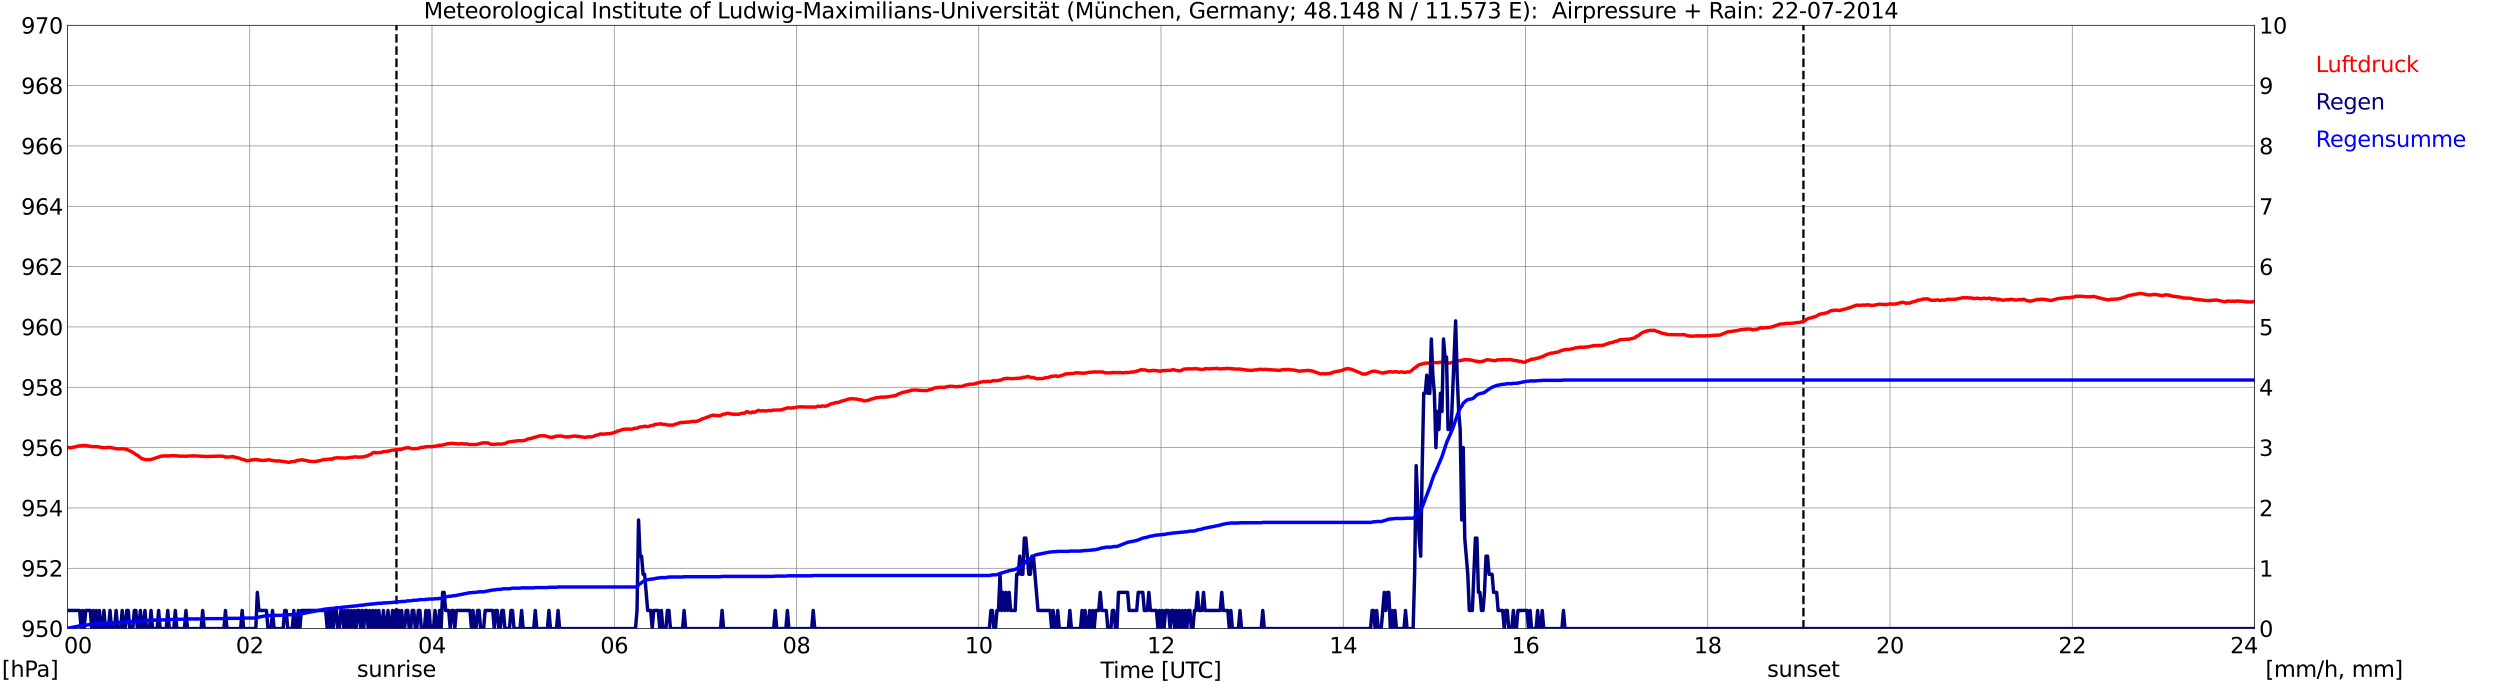 <?xml version="1.0" encoding="utf-8" standalone="no"?>
<!DOCTYPE svg PUBLIC "-//W3C//DTD SVG 1.1//EN"
  "http://www.w3.org/Graphics/SVG/1.1/DTD/svg11.dtd">
<svg xmlns:xlink="http://www.w3.org/1999/xlink" width="1085.4pt" height="296.64pt" viewBox="0 0 1085.4 296.64" xmlns="http://www.w3.org/2000/svg" version="1.1">
 <defs>
  <style type="text/css">*{stroke-linejoin: round; stroke-linecap: butt}</style>
 </defs>
 <g id="figure_1">
  <g id="patch_1">
   <path d="M 0 296.64 
L 1085.4 296.64 
L 1085.4 0 
L 0 0 
z
" style="fill: #ffffff"/>
  </g>
  <g id="axes_1">
   <g id="patch_2">
    <path d="M 29.306 272.909 
L 978.814 272.909 
L 978.814 10.976 
L 29.306 10.976 
z
" style="fill: #ffffff"/>
   </g>
   <g id="patch_3">
    <path d="M 978.814 272.909 
L 978.814 272.909 
L 978.814 10.976 
L 978.814 10.976 
z
" clip-path="url(#p90527f1edf)" style="fill: #d3d3d3; opacity: 0.25; stroke: #d3d3d3; stroke-linejoin: miter"/>
   </g>
   <g id="matplotlib.axis_1">
    <g id="xtick_1">
     <g id="line2d_1">
      <path d="M 29.306 272.909 
L 29.306 10.976 
" clip-path="url(#p90527f1edf)" style="fill: none; stroke: #808080; stroke-width: 0.3; stroke-linecap: square"/>
     </g>
     <g id="line2d_2"/>
     <g id="text_1">
      <!--    00 -->
      <g transform="translate(18.733 283.627) scale(0.095 -0.095)">
       <defs>
        <path id="DejaVuSans-20" transform="scale(0.016)"/>
        <path id="DejaVuSans-30" d="M 2034 4250 
Q 1547 4250 1301 3770 
Q 1056 3291 1056 2328 
Q 1056 1369 1301 889 
Q 1547 409 2034 409 
Q 2525 409 2770 889 
Q 3016 1369 3016 2328 
Q 3016 3291 2770 3770 
Q 2525 4250 2034 4250 
z
M 2034 4750 
Q 2819 4750 3233 4129 
Q 3647 3509 3647 2328 
Q 3647 1150 3233 529 
Q 2819 -91 2034 -91 
Q 1250 -91 836 529 
Q 422 1150 422 2328 
Q 422 3509 836 4129 
Q 1250 4750 2034 4750 
z
" transform="scale(0.016)"/>
       </defs>
       <use xlink:href="#DejaVuSans-20"/>
       <use xlink:href="#DejaVuSans-20" transform="translate(31.787 0)"/>
       <use xlink:href="#DejaVuSans-20" transform="translate(63.574 0)"/>
       <use xlink:href="#DejaVuSans-30" transform="translate(95.361 0)"/>
       <use xlink:href="#DejaVuSans-30" transform="translate(158.984 0)"/>
      </g>
     </g>
    </g>
    <g id="xtick_2">
     <g id="line2d_3">
      <path d="M 108.431 272.909 
L 108.431 10.976 
" clip-path="url(#p90527f1edf)" style="fill: none; stroke: #808080; stroke-width: 0.3; stroke-linecap: square"/>
     </g>
     <g id="line2d_4"/>
     <g id="text_2">
      <!-- 02 -->
      <g transform="translate(102.387 283.627) scale(0.095 -0.095)">
       <defs>
        <path id="DejaVuSans-32" d="M 1228 531 
L 3431 531 
L 3431 0 
L 469 0 
L 469 531 
Q 828 903 1448 1529 
Q 2069 2156 2228 2338 
Q 2531 2678 2651 2914 
Q 2772 3150 2772 3378 
Q 2772 3750 2511 3984 
Q 2250 4219 1831 4219 
Q 1534 4219 1204 4116 
Q 875 4013 500 3803 
L 500 4441 
Q 881 4594 1212 4672 
Q 1544 4750 1819 4750 
Q 2544 4750 2975 4387 
Q 3406 4025 3406 3419 
Q 3406 3131 3298 2873 
Q 3191 2616 2906 2266 
Q 2828 2175 2409 1742 
Q 1991 1309 1228 531 
z
" transform="scale(0.016)"/>
       </defs>
       <use xlink:href="#DejaVuSans-30"/>
       <use xlink:href="#DejaVuSans-32" transform="translate(63.623 0)"/>
      </g>
     </g>
    </g>
    <g id="xtick_3">
     <g id="line2d_5">
      <path d="M 187.557 272.909 
L 187.557 10.976 
" clip-path="url(#p90527f1edf)" style="fill: none; stroke: #808080; stroke-width: 0.3; stroke-linecap: square"/>
     </g>
     <g id="line2d_6"/>
     <g id="text_3">
      <!-- 04 -->
      <g transform="translate(181.513 283.627) scale(0.095 -0.095)">
       <defs>
        <path id="DejaVuSans-34" d="M 2419 4116 
L 825 1625 
L 2419 1625 
L 2419 4116 
z
M 2253 4666 
L 3047 4666 
L 3047 1625 
L 3713 1625 
L 3713 1100 
L 3047 1100 
L 3047 0 
L 2419 0 
L 2419 1100 
L 313 1100 
L 313 1709 
L 2253 4666 
z
" transform="scale(0.016)"/>
       </defs>
       <use xlink:href="#DejaVuSans-30"/>
       <use xlink:href="#DejaVuSans-34" transform="translate(63.623 0)"/>
      </g>
     </g>
    </g>
    <g id="xtick_4">
     <g id="line2d_7">
      <path d="M 266.683 272.909 
L 266.683 10.976 
" clip-path="url(#p90527f1edf)" style="fill: none; stroke: #808080; stroke-width: 0.3; stroke-linecap: square"/>
     </g>
     <g id="line2d_8"/>
     <g id="text_4">
      <!-- 06 -->
      <g transform="translate(260.638 283.627) scale(0.095 -0.095)">
       <defs>
        <path id="DejaVuSans-36" d="M 2113 2584 
Q 1688 2584 1439 2293 
Q 1191 2003 1191 1497 
Q 1191 994 1439 701 
Q 1688 409 2113 409 
Q 2538 409 2786 701 
Q 3034 994 3034 1497 
Q 3034 2003 2786 2293 
Q 2538 2584 2113 2584 
z
M 3366 4563 
L 3366 3988 
Q 3128 4100 2886 4159 
Q 2644 4219 2406 4219 
Q 1781 4219 1451 3797 
Q 1122 3375 1075 2522 
Q 1259 2794 1537 2939 
Q 1816 3084 2150 3084 
Q 2853 3084 3261 2657 
Q 3669 2231 3669 1497 
Q 3669 778 3244 343 
Q 2819 -91 2113 -91 
Q 1303 -91 875 529 
Q 447 1150 447 2328 
Q 447 3434 972 4092 
Q 1497 4750 2381 4750 
Q 2619 4750 2861 4703 
Q 3103 4656 3366 4563 
z
" transform="scale(0.016)"/>
       </defs>
       <use xlink:href="#DejaVuSans-30"/>
       <use xlink:href="#DejaVuSans-36" transform="translate(63.623 0)"/>
      </g>
     </g>
    </g>
    <g id="xtick_5">
     <g id="line2d_9">
      <path d="M 345.808 272.909 
L 345.808 10.976 
" clip-path="url(#p90527f1edf)" style="fill: none; stroke: #808080; stroke-width: 0.3; stroke-linecap: square"/>
     </g>
     <g id="line2d_10"/>
     <g id="text_5">
      <!-- 08 -->
      <g transform="translate(339.764 283.627) scale(0.095 -0.095)">
       <defs>
        <path id="DejaVuSans-38" d="M 2034 2216 
Q 1584 2216 1326 1975 
Q 1069 1734 1069 1313 
Q 1069 891 1326 650 
Q 1584 409 2034 409 
Q 2484 409 2743 651 
Q 3003 894 3003 1313 
Q 3003 1734 2745 1975 
Q 2488 2216 2034 2216 
z
M 1403 2484 
Q 997 2584 770 2862 
Q 544 3141 544 3541 
Q 544 4100 942 4425 
Q 1341 4750 2034 4750 
Q 2731 4750 3128 4425 
Q 3525 4100 3525 3541 
Q 3525 3141 3298 2862 
Q 3072 2584 2669 2484 
Q 3125 2378 3379 2068 
Q 3634 1759 3634 1313 
Q 3634 634 3220 271 
Q 2806 -91 2034 -91 
Q 1263 -91 848 271 
Q 434 634 434 1313 
Q 434 1759 690 2068 
Q 947 2378 1403 2484 
z
M 1172 3481 
Q 1172 3119 1398 2916 
Q 1625 2713 2034 2713 
Q 2441 2713 2670 2916 
Q 2900 3119 2900 3481 
Q 2900 3844 2670 4047 
Q 2441 4250 2034 4250 
Q 1625 4250 1398 4047 
Q 1172 3844 1172 3481 
z
" transform="scale(0.016)"/>
       </defs>
       <use xlink:href="#DejaVuSans-30"/>
       <use xlink:href="#DejaVuSans-38" transform="translate(63.623 0)"/>
      </g>
     </g>
    </g>
    <g id="xtick_6">
     <g id="line2d_11">
      <path d="M 424.934 272.909 
L 424.934 10.976 
" clip-path="url(#p90527f1edf)" style="fill: none; stroke: #808080; stroke-width: 0.3; stroke-linecap: square"/>
     </g>
     <g id="line2d_12"/>
     <g id="text_6">
      <!-- 10 -->
      <g transform="translate(418.89 283.627) scale(0.095 -0.095)">
       <defs>
        <path id="DejaVuSans-31" d="M 794 531 
L 1825 531 
L 1825 4091 
L 703 3866 
L 703 4441 
L 1819 4666 
L 2450 4666 
L 2450 531 
L 3481 531 
L 3481 0 
L 794 0 
L 794 531 
z
" transform="scale(0.016)"/>
       </defs>
       <use xlink:href="#DejaVuSans-31"/>
       <use xlink:href="#DejaVuSans-30" transform="translate(63.623 0)"/>
      </g>
     </g>
    </g>
    <g id="xtick_7">
     <g id="line2d_13">
      <path d="M 504.06 272.909 
L 504.06 10.976 
" clip-path="url(#p90527f1edf)" style="fill: none; stroke: #808080; stroke-width: 0.3; stroke-linecap: square"/>
     </g>
     <g id="line2d_14"/>
     <g id="text_7">
      <!-- 12 -->
      <g transform="translate(498.015 283.627) scale(0.095 -0.095)">
       <use xlink:href="#DejaVuSans-31"/>
       <use xlink:href="#DejaVuSans-32" transform="translate(63.623 0)"/>
      </g>
     </g>
    </g>
    <g id="xtick_8">
     <g id="line2d_15">
      <path d="M 583.185 272.909 
L 583.185 10.976 
" clip-path="url(#p90527f1edf)" style="fill: none; stroke: #808080; stroke-width: 0.3; stroke-linecap: square"/>
     </g>
     <g id="line2d_16"/>
     <g id="text_8">
      <!-- 14 -->
      <g transform="translate(577.141 283.627) scale(0.095 -0.095)">
       <use xlink:href="#DejaVuSans-31"/>
       <use xlink:href="#DejaVuSans-34" transform="translate(63.623 0)"/>
      </g>
     </g>
    </g>
    <g id="xtick_9">
     <g id="line2d_17">
      <path d="M 662.311 272.909 
L 662.311 10.976 
" clip-path="url(#p90527f1edf)" style="fill: none; stroke: #808080; stroke-width: 0.3; stroke-linecap: square"/>
     </g>
     <g id="line2d_18"/>
     <g id="text_9">
      <!-- 16 -->
      <g transform="translate(656.267 283.627) scale(0.095 -0.095)">
       <use xlink:href="#DejaVuSans-31"/>
       <use xlink:href="#DejaVuSans-36" transform="translate(63.623 0)"/>
      </g>
     </g>
    </g>
    <g id="xtick_10">
     <g id="line2d_19">
      <path d="M 741.437 272.909 
L 741.437 10.976 
" clip-path="url(#p90527f1edf)" style="fill: none; stroke: #808080; stroke-width: 0.3; stroke-linecap: square"/>
     </g>
     <g id="line2d_20"/>
     <g id="text_10">
      <!-- 18 -->
      <g transform="translate(735.392 283.627) scale(0.095 -0.095)">
       <use xlink:href="#DejaVuSans-31"/>
       <use xlink:href="#DejaVuSans-38" transform="translate(63.623 0)"/>
      </g>
     </g>
    </g>
    <g id="xtick_11">
     <g id="line2d_21">
      <path d="M 820.562 272.909 
L 820.562 10.976 
" clip-path="url(#p90527f1edf)" style="fill: none; stroke: #808080; stroke-width: 0.3; stroke-linecap: square"/>
     </g>
     <g id="line2d_22"/>
     <g id="text_11">
      <!-- 20 -->
      <g transform="translate(814.518 283.627) scale(0.095 -0.095)">
       <use xlink:href="#DejaVuSans-32"/>
       <use xlink:href="#DejaVuSans-30" transform="translate(63.623 0)"/>
      </g>
     </g>
    </g>
    <g id="xtick_12">
     <g id="line2d_23">
      <path d="M 899.688 272.909 
L 899.688 10.976 
" clip-path="url(#p90527f1edf)" style="fill: none; stroke: #808080; stroke-width: 0.3; stroke-linecap: square"/>
     </g>
     <g id="line2d_24"/>
     <g id="text_12">
      <!-- 22 -->
      <g transform="translate(893.644 283.627) scale(0.095 -0.095)">
       <use xlink:href="#DejaVuSans-32"/>
       <use xlink:href="#DejaVuSans-32" transform="translate(63.623 0)"/>
      </g>
     </g>
    </g>
    <g id="xtick_13">
     <g id="line2d_25">
      <path d="M 978.814 272.909 
L 978.814 10.976 
" clip-path="url(#p90527f1edf)" style="fill: none; stroke: #808080; stroke-width: 0.3; stroke-linecap: square"/>
     </g>
     <g id="line2d_26"/>
     <g id="text_13">
      <!-- 24    -->
      <g transform="translate(968.241 283.627) scale(0.095 -0.095)">
       <use xlink:href="#DejaVuSans-32"/>
       <use xlink:href="#DejaVuSans-34" transform="translate(63.623 0)"/>
       <use xlink:href="#DejaVuSans-20" transform="translate(127.246 0)"/>
       <use xlink:href="#DejaVuSans-20" transform="translate(159.033 0)"/>
       <use xlink:href="#DejaVuSans-20" transform="translate(190.82 0)"/>
      </g>
     </g>
    </g>
    <g id="text_14">
     <!-- Time [UTC] -->
     <g transform="translate(477.806 294.322) scale(0.095 -0.095)">
      <defs>
       <path id="DejaVuSans-54" d="M -19 4666 
L 3928 4666 
L 3928 4134 
L 2272 4134 
L 2272 0 
L 1638 0 
L 1638 4134 
L -19 4134 
L -19 4666 
z
" transform="scale(0.016)"/>
       <path id="DejaVuSans-69" d="M 603 3500 
L 1178 3500 
L 1178 0 
L 603 0 
L 603 3500 
z
M 603 4863 
L 1178 4863 
L 1178 4134 
L 603 4134 
L 603 4863 
z
" transform="scale(0.016)"/>
       <path id="DejaVuSans-6d" d="M 3328 2828 
Q 3544 3216 3844 3400 
Q 4144 3584 4550 3584 
Q 5097 3584 5394 3201 
Q 5691 2819 5691 2113 
L 5691 0 
L 5113 0 
L 5113 2094 
Q 5113 2597 4934 2840 
Q 4756 3084 4391 3084 
Q 3944 3084 3684 2787 
Q 3425 2491 3425 1978 
L 3425 0 
L 2847 0 
L 2847 2094 
Q 2847 2600 2669 2842 
Q 2491 3084 2119 3084 
Q 1678 3084 1418 2786 
Q 1159 2488 1159 1978 
L 1159 0 
L 581 0 
L 581 3500 
L 1159 3500 
L 1159 2956 
Q 1356 3278 1631 3431 
Q 1906 3584 2284 3584 
Q 2666 3584 2933 3390 
Q 3200 3197 3328 2828 
z
" transform="scale(0.016)"/>
       <path id="DejaVuSans-65" d="M 3597 1894 
L 3597 1613 
L 953 1613 
Q 991 1019 1311 708 
Q 1631 397 2203 397 
Q 2534 397 2845 478 
Q 3156 559 3463 722 
L 3463 178 
Q 3153 47 2828 -22 
Q 2503 -91 2169 -91 
Q 1331 -91 842 396 
Q 353 884 353 1716 
Q 353 2575 817 3079 
Q 1281 3584 2069 3584 
Q 2775 3584 3186 3129 
Q 3597 2675 3597 1894 
z
M 3022 2063 
Q 3016 2534 2758 2815 
Q 2500 3097 2075 3097 
Q 1594 3097 1305 2825 
Q 1016 2553 972 2059 
L 3022 2063 
z
" transform="scale(0.016)"/>
       <path id="DejaVuSans-5b" d="M 550 4863 
L 1875 4863 
L 1875 4416 
L 1125 4416 
L 1125 -397 
L 1875 -397 
L 1875 -844 
L 550 -844 
L 550 4863 
z
" transform="scale(0.016)"/>
       <path id="DejaVuSans-55" d="M 556 4666 
L 1191 4666 
L 1191 1831 
Q 1191 1081 1462 751 
Q 1734 422 2344 422 
Q 2950 422 3222 751 
Q 3494 1081 3494 1831 
L 3494 4666 
L 4128 4666 
L 4128 1753 
Q 4128 841 3676 375 
Q 3225 -91 2344 -91 
Q 1459 -91 1007 375 
Q 556 841 556 1753 
L 556 4666 
z
" transform="scale(0.016)"/>
       <path id="DejaVuSans-43" d="M 4122 4306 
L 4122 3641 
Q 3803 3938 3442 4084 
Q 3081 4231 2675 4231 
Q 1875 4231 1450 3742 
Q 1025 3253 1025 2328 
Q 1025 1406 1450 917 
Q 1875 428 2675 428 
Q 3081 428 3442 575 
Q 3803 722 4122 1019 
L 4122 359 
Q 3791 134 3420 21 
Q 3050 -91 2638 -91 
Q 1578 -91 968 557 
Q 359 1206 359 2328 
Q 359 3453 968 4101 
Q 1578 4750 2638 4750 
Q 3056 4750 3426 4639 
Q 3797 4528 4122 4306 
z
" transform="scale(0.016)"/>
       <path id="DejaVuSans-5d" d="M 1947 4863 
L 1947 -844 
L 622 -844 
L 622 -397 
L 1369 -397 
L 1369 4416 
L 622 4416 
L 622 4863 
L 1947 4863 
z
" transform="scale(0.016)"/>
      </defs>
      <use xlink:href="#DejaVuSans-54"/>
      <use xlink:href="#DejaVuSans-69" transform="translate(57.959 0)"/>
      <use xlink:href="#DejaVuSans-6d" transform="translate(85.742 0)"/>
      <use xlink:href="#DejaVuSans-65" transform="translate(183.154 0)"/>
      <use xlink:href="#DejaVuSans-20" transform="translate(244.678 0)"/>
      <use xlink:href="#DejaVuSans-5b" transform="translate(276.465 0)"/>
      <use xlink:href="#DejaVuSans-55" transform="translate(315.479 0)"/>
      <use xlink:href="#DejaVuSans-54" transform="translate(388.672 0)"/>
      <use xlink:href="#DejaVuSans-43" transform="translate(443.881 0)"/>
      <use xlink:href="#DejaVuSans-5d" transform="translate(513.705 0)"/>
     </g>
    </g>
   </g>
   <g id="matplotlib.axis_2">
    <g id="ytick_1">
     <g id="line2d_27">
      <path d="M 29.306 272.909 
L 978.814 272.909 
" clip-path="url(#p90527f1edf)" style="fill: none; stroke: #808080; stroke-width: 0.3; stroke-linecap: square"/>
     </g>
     <g id="line2d_28"/>
     <g id="text_15">
      <!-- 950 -->
      <g transform="translate(9.173 276.518) scale(0.095 -0.095)">
       <defs>
        <path id="DejaVuSans-39" d="M 703 97 
L 703 672 
Q 941 559 1184 500 
Q 1428 441 1663 441 
Q 2288 441 2617 861 
Q 2947 1281 2994 2138 
Q 2813 1869 2534 1725 
Q 2256 1581 1919 1581 
Q 1219 1581 811 2004 
Q 403 2428 403 3163 
Q 403 3881 828 4315 
Q 1253 4750 1959 4750 
Q 2769 4750 3195 4129 
Q 3622 3509 3622 2328 
Q 3622 1225 3098 567 
Q 2575 -91 1691 -91 
Q 1453 -91 1209 -44 
Q 966 3 703 97 
z
M 1959 2075 
Q 2384 2075 2632 2365 
Q 2881 2656 2881 3163 
Q 2881 3666 2632 3958 
Q 2384 4250 1959 4250 
Q 1534 4250 1286 3958 
Q 1038 3666 1038 3163 
Q 1038 2656 1286 2365 
Q 1534 2075 1959 2075 
z
" transform="scale(0.016)"/>
        <path id="DejaVuSans-35" d="M 691 4666 
L 3169 4666 
L 3169 4134 
L 1269 4134 
L 1269 2991 
Q 1406 3038 1543 3061 
Q 1681 3084 1819 3084 
Q 2600 3084 3056 2656 
Q 3513 2228 3513 1497 
Q 3513 744 3044 326 
Q 2575 -91 1722 -91 
Q 1428 -91 1123 -41 
Q 819 9 494 109 
L 494 744 
Q 775 591 1075 516 
Q 1375 441 1709 441 
Q 2250 441 2565 725 
Q 2881 1009 2881 1497 
Q 2881 1984 2565 2268 
Q 2250 2553 1709 2553 
Q 1456 2553 1204 2497 
Q 953 2441 691 2322 
L 691 4666 
z
" transform="scale(0.016)"/>
       </defs>
       <use xlink:href="#DejaVuSans-39"/>
       <use xlink:href="#DejaVuSans-35" transform="translate(63.623 0)"/>
       <use xlink:href="#DejaVuSans-30" transform="translate(127.246 0)"/>
      </g>
     </g>
    </g>
    <g id="ytick_2">
     <g id="line2d_29">
      <path d="M 29.306 246.715 
L 978.814 246.715 
" clip-path="url(#p90527f1edf)" style="fill: none; stroke: #808080; stroke-width: 0.3; stroke-linecap: square"/>
     </g>
     <g id="line2d_30"/>
     <g id="text_16">
      <!-- 952 -->
      <g transform="translate(9.173 250.325) scale(0.095 -0.095)">
       <use xlink:href="#DejaVuSans-39"/>
       <use xlink:href="#DejaVuSans-35" transform="translate(63.623 0)"/>
       <use xlink:href="#DejaVuSans-32" transform="translate(127.246 0)"/>
      </g>
     </g>
    </g>
    <g id="ytick_3">
     <g id="line2d_31">
      <path d="M 29.306 220.522 
L 978.814 220.522 
" clip-path="url(#p90527f1edf)" style="fill: none; stroke: #808080; stroke-width: 0.3; stroke-linecap: square"/>
     </g>
     <g id="line2d_32"/>
     <g id="text_17">
      <!-- 954 -->
      <g transform="translate(9.173 224.131) scale(0.095 -0.095)">
       <use xlink:href="#DejaVuSans-39"/>
       <use xlink:href="#DejaVuSans-35" transform="translate(63.623 0)"/>
       <use xlink:href="#DejaVuSans-34" transform="translate(127.246 0)"/>
      </g>
     </g>
    </g>
    <g id="ytick_4">
     <g id="line2d_33">
      <path d="M 29.306 194.329 
L 978.814 194.329 
" clip-path="url(#p90527f1edf)" style="fill: none; stroke: #808080; stroke-width: 0.3; stroke-linecap: square"/>
     </g>
     <g id="line2d_34"/>
     <g id="text_18">
      <!-- 956 -->
      <g transform="translate(9.173 197.938) scale(0.095 -0.095)">
       <use xlink:href="#DejaVuSans-39"/>
       <use xlink:href="#DejaVuSans-35" transform="translate(63.623 0)"/>
       <use xlink:href="#DejaVuSans-36" transform="translate(127.246 0)"/>
      </g>
     </g>
    </g>
    <g id="ytick_5">
     <g id="line2d_35">
      <path d="M 29.306 168.136 
L 978.814 168.136 
" clip-path="url(#p90527f1edf)" style="fill: none; stroke: #808080; stroke-width: 0.3; stroke-linecap: square"/>
     </g>
     <g id="line2d_36"/>
     <g id="text_19">
      <!-- 958 -->
      <g transform="translate(9.173 171.745) scale(0.095 -0.095)">
       <use xlink:href="#DejaVuSans-39"/>
       <use xlink:href="#DejaVuSans-35" transform="translate(63.623 0)"/>
       <use xlink:href="#DejaVuSans-38" transform="translate(127.246 0)"/>
      </g>
     </g>
    </g>
    <g id="ytick_6">
     <g id="line2d_37">
      <path d="M 29.306 141.942 
L 978.814 141.942 
" clip-path="url(#p90527f1edf)" style="fill: none; stroke: #808080; stroke-width: 0.3; stroke-linecap: square"/>
     </g>
     <g id="line2d_38"/>
     <g id="text_20">
      <!-- 960 -->
      <g transform="translate(9.173 145.551) scale(0.095 -0.095)">
       <use xlink:href="#DejaVuSans-39"/>
       <use xlink:href="#DejaVuSans-36" transform="translate(63.623 0)"/>
       <use xlink:href="#DejaVuSans-30" transform="translate(127.246 0)"/>
      </g>
     </g>
    </g>
    <g id="ytick_7">
     <g id="line2d_39">
      <path d="M 29.306 115.749 
L 978.814 115.749 
" clip-path="url(#p90527f1edf)" style="fill: none; stroke: #808080; stroke-width: 0.3; stroke-linecap: square"/>
     </g>
     <g id="line2d_40"/>
     <g id="text_21">
      <!-- 962 -->
      <g transform="translate(9.173 119.358) scale(0.095 -0.095)">
       <use xlink:href="#DejaVuSans-39"/>
       <use xlink:href="#DejaVuSans-36" transform="translate(63.623 0)"/>
       <use xlink:href="#DejaVuSans-32" transform="translate(127.246 0)"/>
      </g>
     </g>
    </g>
    <g id="ytick_8">
     <g id="line2d_41">
      <path d="M 29.306 89.556 
L 978.814 89.556 
" clip-path="url(#p90527f1edf)" style="fill: none; stroke: #808080; stroke-width: 0.3; stroke-linecap: square"/>
     </g>
     <g id="line2d_42"/>
     <g id="text_22">
      <!-- 964 -->
      <g transform="translate(9.173 93.165) scale(0.095 -0.095)">
       <use xlink:href="#DejaVuSans-39"/>
       <use xlink:href="#DejaVuSans-36" transform="translate(63.623 0)"/>
       <use xlink:href="#DejaVuSans-34" transform="translate(127.246 0)"/>
      </g>
     </g>
    </g>
    <g id="ytick_9">
     <g id="line2d_43">
      <path d="M 29.306 63.362 
L 978.814 63.362 
" clip-path="url(#p90527f1edf)" style="fill: none; stroke: #808080; stroke-width: 0.3; stroke-linecap: square"/>
     </g>
     <g id="line2d_44"/>
     <g id="text_23">
      <!-- 966 -->
      <g transform="translate(9.173 66.972) scale(0.095 -0.095)">
       <use xlink:href="#DejaVuSans-39"/>
       <use xlink:href="#DejaVuSans-36" transform="translate(63.623 0)"/>
       <use xlink:href="#DejaVuSans-36" transform="translate(127.246 0)"/>
      </g>
     </g>
    </g>
    <g id="ytick_10">
     <g id="line2d_45">
      <path d="M 29.306 37.169 
L 978.814 37.169 
" clip-path="url(#p90527f1edf)" style="fill: none; stroke: #808080; stroke-width: 0.3; stroke-linecap: square"/>
     </g>
     <g id="line2d_46"/>
     <g id="text_24">
      <!-- 968 -->
      <g transform="translate(9.173 40.778) scale(0.095 -0.095)">
       <use xlink:href="#DejaVuSans-39"/>
       <use xlink:href="#DejaVuSans-36" transform="translate(63.623 0)"/>
       <use xlink:href="#DejaVuSans-38" transform="translate(127.246 0)"/>
      </g>
     </g>
    </g>
    <g id="ytick_11">
     <g id="line2d_47">
      <path d="M 29.306 10.976 
L 978.814 10.976 
" clip-path="url(#p90527f1edf)" style="fill: none; stroke: #808080; stroke-width: 0.3; stroke-linecap: square"/>
     </g>
     <g id="line2d_48"/>
     <g id="text_25">
      <!-- 970 -->
      <g transform="translate(9.173 14.585) scale(0.095 -0.095)">
       <defs>
        <path id="DejaVuSans-37" d="M 525 4666 
L 3525 4666 
L 3525 4397 
L 1831 0 
L 1172 0 
L 2766 4134 
L 525 4134 
L 525 4666 
z
" transform="scale(0.016)"/>
       </defs>
       <use xlink:href="#DejaVuSans-39"/>
       <use xlink:href="#DejaVuSans-37" transform="translate(63.623 0)"/>
       <use xlink:href="#DejaVuSans-30" transform="translate(127.246 0)"/>
      </g>
     </g>
    </g>
   </g>
   <g id="line2d_49">
    <path d="M 172.128 272.909 
L 172.128 10.976 
" clip-path="url(#p90527f1edf)" style="fill: none; stroke-dasharray: 3.7,1.6; stroke-dashoffset: 0; stroke: #000000"/>
   </g>
   <g id="line2d_50">
    <path d="M 782.978 272.909 
L 782.978 10.976 
" clip-path="url(#p90527f1edf)" style="fill: none; stroke-dasharray: 3.7,1.6; stroke-dashoffset: 0; stroke: #000000"/>
   </g>
   <g id="line2d_51">
    <path d="M 29.306 194.285 
L 30.625 194.381 
L 31.943 194.119 
L 32.603 194.067 
L 33.921 193.622 
L 35.24 193.569 
L 35.9 193.36 
L 37.218 193.464 
L 40.515 193.962 
L 41.834 193.91 
L 42.493 193.936 
L 44.472 194.329 
L 45.79 194.355 
L 47.109 194.25 
L 47.768 194.224 
L 49.087 194.512 
L 49.747 194.722 
L 50.406 194.748 
L 51.065 194.905 
L 53.043 194.827 
L 55.022 195.088 
L 56.34 195.717 
L 57.659 196.372 
L 58.978 197.315 
L 59.637 197.655 
L 61.615 199.175 
L 62.275 199.279 
L 62.934 199.541 
L 64.912 199.541 
L 65.572 199.489 
L 66.89 199.07 
L 68.869 198.389 
L 70.187 198.022 
L 71.506 197.917 
L 72.825 197.97 
L 73.484 197.97 
L 74.144 197.813 
L 76.781 197.891 
L 77.441 198.048 
L 79.419 198.022 
L 80.737 198.127 
L 82.056 197.944 
L 83.375 197.996 
L 84.034 197.891 
L 89.309 198.205 
L 95.903 198.022 
L 97.222 198.179 
L 97.881 198.494 
L 98.541 198.363 
L 99.2 198.441 
L 101.178 198.232 
L 103.156 198.808 
L 103.816 198.86 
L 104.475 199.201 
L 106.453 199.751 
L 107.113 200.065 
L 108.431 199.908 
L 109.091 199.698 
L 110.41 199.594 
L 111.069 199.489 
L 113.047 199.803 
L 114.366 199.934 
L 116.344 199.672 
L 117.003 199.646 
L 117.663 199.856 
L 120.3 200.196 
L 120.96 200.065 
L 125.575 200.746 
L 126.235 200.484 
L 128.213 200.301 
L 128.872 199.934 
L 130.191 199.751 
L 130.85 199.646 
L 131.51 199.672 
L 132.169 199.856 
L 132.829 199.882 
L 134.147 200.249 
L 136.785 200.406 
L 138.763 200.013 
L 139.422 199.803 
L 140.082 199.725 
L 140.741 199.41 
L 141.4 199.568 
L 142.06 199.41 
L 143.379 199.279 
L 144.038 199.463 
L 144.697 198.991 
L 146.016 198.756 
L 147.994 198.782 
L 149.972 198.887 
L 154.588 198.31 
L 155.247 198.52 
L 156.566 198.389 
L 157.226 198.441 
L 159.204 198.022 
L 161.182 197.132 
L 161.841 196.608 
L 162.501 196.398 
L 163.16 196.634 
L 165.138 196.424 
L 165.798 196.398 
L 166.457 196.058 
L 168.435 195.927 
L 169.754 195.56 
L 171.073 195.35 
L 174.37 195.062 
L 175.029 194.722 
L 177.007 194.355 
L 177.666 194.434 
L 178.985 194.827 
L 180.963 194.748 
L 181.623 194.696 
L 182.941 194.198 
L 183.601 194.25 
L 184.92 193.962 
L 186.898 193.884 
L 187.557 193.962 
L 188.217 193.805 
L 189.535 193.648 
L 190.854 193.307 
L 191.513 193.386 
L 194.81 192.548 
L 195.47 192.574 
L 196.129 192.469 
L 199.426 192.783 
L 200.085 192.574 
L 200.745 192.626 
L 201.404 192.81 
L 202.723 192.679 
L 203.382 192.967 
L 206.679 193.019 
L 209.976 192.207 
L 210.635 192.338 
L 211.295 192.26 
L 211.954 192.338 
L 213.273 192.967 
L 213.932 192.836 
L 214.592 192.967 
L 216.57 192.731 
L 217.229 192.888 
L 219.207 192.548 
L 220.526 191.945 
L 225.142 191.317 
L 226.461 191.369 
L 227.12 191.317 
L 228.439 191.002 
L 229.098 190.583 
L 229.757 190.531 
L 230.417 190.295 
L 231.076 190.295 
L 231.736 189.876 
L 232.395 189.824 
L 233.714 189.405 
L 234.373 189.247 
L 236.351 189.169 
L 238.329 189.745 
L 239.648 189.902 
L 241.626 189.352 
L 243.604 189.274 
L 245.583 189.719 
L 246.242 189.64 
L 246.901 189.719 
L 247.561 189.509 
L 249.539 189.3 
L 250.858 189.457 
L 254.155 189.876 
L 255.473 189.64 
L 256.792 189.666 
L 257.451 189.562 
L 258.111 189.221 
L 260.089 188.645 
L 260.748 188.357 
L 261.408 188.514 
L 262.726 188.409 
L 265.364 188.173 
L 267.342 187.571 
L 268.002 187.178 
L 268.661 187.047 
L 270.639 186.366 
L 271.958 186.314 
L 273.277 186.314 
L 273.936 186.392 
L 274.595 186.288 
L 275.255 185.973 
L 276.573 185.921 
L 277.233 185.58 
L 277.892 185.371 
L 279.211 185.266 
L 279.87 185.03 
L 281.189 185.24 
L 281.849 185.083 
L 282.508 184.794 
L 283.167 184.742 
L 283.827 184.559 
L 284.486 184.244 
L 287.124 184.009 
L 287.783 184.244 
L 289.102 184.297 
L 289.761 184.533 
L 292.399 184.559 
L 293.058 184.218 
L 293.717 184.113 
L 294.377 183.799 
L 295.696 183.38 
L 296.355 183.459 
L 297.014 183.328 
L 297.674 183.354 
L 298.333 183.223 
L 298.992 183.275 
L 300.311 183.04 
L 300.971 182.935 
L 301.63 183.013 
L 302.949 182.778 
L 304.267 182.228 
L 304.927 181.782 
L 305.586 181.677 
L 308.883 180.42 
L 309.543 180.237 
L 311.521 180.473 
L 312.839 180.446 
L 313.499 180.027 
L 314.158 179.765 
L 314.818 179.765 
L 315.477 179.477 
L 316.136 179.451 
L 318.114 179.818 
L 320.093 179.818 
L 320.752 179.896 
L 321.411 179.582 
L 322.73 179.372 
L 323.39 179.346 
L 324.049 178.77 
L 324.708 178.822 
L 325.368 179.111 
L 326.027 179.242 
L 326.686 178.822 
L 327.346 179.111 
L 329.324 178.141 
L 329.983 178.351 
L 330.643 178.403 
L 331.302 178.299 
L 331.961 178.43 
L 333.28 178.325 
L 333.94 178.194 
L 334.599 178.351 
L 335.258 178.089 
L 339.215 177.958 
L 341.852 177.094 
L 343.83 177.146 
L 347.127 176.596 
L 349.765 176.701 
L 352.402 176.727 
L 353.062 176.675 
L 353.721 176.753 
L 354.38 176.675 
L 355.04 176.334 
L 356.359 176.465 
L 357.018 176.229 
L 358.337 176.36 
L 359.655 175.941 
L 360.315 175.548 
L 360.974 175.286 
L 362.293 174.998 
L 362.952 174.762 
L 363.612 174.762 
L 364.271 174.631 
L 364.93 174.291 
L 366.909 173.767 
L 368.887 173.138 
L 370.206 173.112 
L 372.184 173.296 
L 373.502 173.61 
L 374.162 173.636 
L 374.821 174.029 
L 375.481 174.029 
L 377.459 173.662 
L 378.118 173.269 
L 378.777 173.191 
L 380.096 172.746 
L 382.734 172.379 
L 383.393 172.484 
L 384.053 172.326 
L 384.712 172.379 
L 388.009 171.881 
L 388.668 171.776 
L 389.328 171.488 
L 389.987 171.043 
L 390.646 170.938 
L 391.306 170.545 
L 392.624 170.205 
L 393.284 170.126 
L 393.943 169.891 
L 394.603 169.812 
L 395.921 169.34 
L 396.581 169.393 
L 397.24 169.288 
L 399.218 169.471 
L 400.537 169.55 
L 402.515 169.576 
L 403.175 169.262 
L 404.493 169 
L 405.812 168.424 
L 407.131 168.24 
L 408.45 168.136 
L 409.768 168.214 
L 410.428 168.109 
L 411.087 167.847 
L 411.746 167.847 
L 412.406 167.664 
L 415.703 167.926 
L 416.362 167.743 
L 417.681 167.795 
L 418.34 167.455 
L 419.659 167.088 
L 420.318 167.035 
L 420.978 166.747 
L 421.637 166.852 
L 422.956 166.721 
L 423.615 166.459 
L 424.275 166.354 
L 424.934 166.066 
L 426.253 165.831 
L 426.912 165.673 
L 428.231 165.7 
L 428.89 165.569 
L 429.55 165.647 
L 430.209 165.569 
L 431.528 165.202 
L 432.187 165.359 
L 434.825 164.94 
L 435.484 164.521 
L 436.803 164.311 
L 437.462 164.259 
L 438.781 164.416 
L 440.1 164.364 
L 443.397 164.128 
L 444.056 163.84 
L 445.375 163.735 
L 446.034 163.473 
L 446.694 163.499 
L 447.353 163.84 
L 448.012 163.918 
L 448.672 163.866 
L 449.991 164.416 
L 452.628 164.338 
L 453.947 163.997 
L 455.266 163.866 
L 455.925 163.499 
L 457.244 163.316 
L 458.563 163.211 
L 459.222 163.473 
L 461.2 162.923 
L 461.859 162.714 
L 462.519 162.373 
L 463.838 162.268 
L 466.475 162.085 
L 467.134 161.849 
L 470.431 162.033 
L 471.75 161.875 
L 472.409 161.692 
L 474.388 161.561 
L 475.047 161.43 
L 475.706 161.535 
L 477.025 161.482 
L 479.003 161.509 
L 479.663 161.849 
L 480.322 161.902 
L 480.981 161.823 
L 482.3 161.902 
L 482.96 161.744 
L 486.916 161.771 
L 487.575 161.902 
L 488.894 161.692 
L 489.553 161.744 
L 491.532 161.509 
L 492.191 161.561 
L 492.85 161.273 
L 493.51 161.194 
L 495.488 160.487 
L 496.147 160.618 
L 496.807 160.539 
L 498.785 161.037 
L 500.763 160.801 
L 502.741 160.959 
L 503.4 161.168 
L 504.06 161.116 
L 504.719 160.906 
L 506.038 160.906 
L 506.697 160.801 
L 508.016 160.801 
L 509.335 160.513 
L 509.994 160.618 
L 510.654 160.854 
L 511.972 160.985 
L 512.632 160.959 
L 513.95 160.278 
L 515.269 160.147 
L 517.907 160.147 
L 519.226 159.989 
L 519.885 160.173 
L 520.544 160.199 
L 521.204 160.382 
L 522.522 160.33 
L 523.182 160.094 
L 524.501 160.042 
L 525.16 160.199 
L 525.819 160.068 
L 527.797 159.989 
L 528.457 159.911 
L 529.116 160.147 
L 529.776 160.199 
L 530.435 160.068 
L 531.754 160.094 
L 532.413 159.911 
L 535.71 160.147 
L 536.369 160.251 
L 538.348 160.199 
L 539.007 160.382 
L 540.326 160.487 
L 540.985 160.644 
L 543.623 160.828 
L 544.282 160.644 
L 545.601 160.566 
L 546.919 160.304 
L 548.238 160.435 
L 548.898 160.33 
L 555.491 160.801 
L 557.47 160.409 
L 558.129 160.487 
L 559.448 160.382 
L 560.107 160.539 
L 561.426 160.618 
L 564.063 161.142 
L 567.36 160.854 
L 568.02 160.801 
L 569.998 161.142 
L 573.295 162.321 
L 574.613 162.216 
L 575.273 162.347 
L 576.592 162.163 
L 577.251 162.163 
L 577.91 162.006 
L 578.57 161.666 
L 580.548 161.247 
L 582.526 160.854 
L 583.845 160.278 
L 585.164 160.016 
L 586.482 160.278 
L 587.801 160.749 
L 590.439 161.849 
L 591.757 162.425 
L 593.076 162.373 
L 595.714 161.194 
L 597.032 161.142 
L 600.329 162.006 
L 601.648 161.613 
L 602.307 161.666 
L 602.967 161.378 
L 604.286 161.43 
L 604.945 161.561 
L 605.604 161.351 
L 606.923 161.509 
L 607.582 161.64 
L 608.242 161.43 
L 609.561 161.666 
L 610.22 161.64 
L 610.879 161.456 
L 611.539 161.509 
L 612.198 161.378 
L 612.858 160.932 
L 613.517 160.251 
L 616.154 158.339 
L 618.792 157.684 
L 620.77 157.606 
L 622.089 157.265 
L 623.408 157.501 
L 626.705 157.134 
L 627.364 157.187 
L 628.683 157.658 
L 630.661 157.396 
L 632.639 156.768 
L 635.936 156.165 
L 636.595 156.113 
L 637.255 156.244 
L 637.914 156.165 
L 639.892 156.637 
L 641.211 156.872 
L 642.53 157.082 
L 643.848 156.846 
L 645.827 156.113 
L 647.145 156.375 
L 648.464 156.506 
L 649.123 156.663 
L 649.783 156.349 
L 650.442 156.218 
L 651.761 156.27 
L 652.42 156.113 
L 654.399 156.191 
L 655.717 156.06 
L 656.377 156.296 
L 659.014 156.689 
L 659.674 156.925 
L 660.333 156.899 
L 660.992 157.161 
L 661.652 157.265 
L 662.311 157.213 
L 662.97 156.689 
L 663.63 156.532 
L 664.949 155.956 
L 665.608 155.956 
L 668.246 155.353 
L 668.905 155.039 
L 669.564 154.908 
L 671.542 153.913 
L 673.521 153.284 
L 674.18 153.31 
L 675.499 152.943 
L 676.158 152.917 
L 676.817 152.734 
L 677.477 152.289 
L 680.114 151.66 
L 680.774 151.765 
L 683.411 151.267 
L 684.071 151.005 
L 684.73 151.005 
L 686.049 150.691 
L 686.708 150.796 
L 689.346 150.612 
L 691.983 150.036 
L 695.28 149.957 
L 695.939 149.905 
L 699.236 148.753 
L 699.896 148.753 
L 701.215 148.202 
L 701.874 148.124 
L 702.533 147.888 
L 703.193 147.521 
L 706.49 147.259 
L 707.149 147.364 
L 707.808 147.102 
L 708.468 147.024 
L 709.127 146.788 
L 709.786 146.683 
L 710.446 146.002 
L 711.105 145.845 
L 713.083 144.352 
L 715.062 143.671 
L 716.38 143.435 
L 717.699 143.435 
L 718.358 143.409 
L 719.018 143.75 
L 720.337 144.169 
L 721.655 144.719 
L 722.315 144.771 
L 724.293 145.295 
L 725.612 145.269 
L 729.568 145.347 
L 730.887 145.243 
L 731.546 145.347 
L 732.205 145.635 
L 734.184 145.976 
L 736.821 145.819 
L 740.118 145.871 
L 741.437 145.74 
L 742.096 145.819 
L 743.415 145.609 
L 746.712 145.478 
L 750.009 144.116 
L 754.624 143.461 
L 755.284 143.226 
L 758.581 142.859 
L 759.899 142.859 
L 760.559 143.121 
L 761.218 143.226 
L 761.878 142.99 
L 762.537 143.042 
L 763.856 142.492 
L 764.515 142.204 
L 765.174 142.492 
L 765.834 142.283 
L 767.812 142.204 
L 769.131 141.968 
L 773.087 140.659 
L 774.406 140.633 
L 775.725 140.371 
L 777.043 140.423 
L 779.021 140.24 
L 779.681 140.056 
L 781 140.03 
L 782.978 139.559 
L 783.637 139.192 
L 784.296 138.668 
L 785.615 138.092 
L 786.275 138.039 
L 786.934 137.751 
L 787.593 137.62 
L 788.912 137.096 
L 789.572 136.625 
L 790.231 136.363 
L 792.209 136.023 
L 793.528 135.656 
L 794.847 134.922 
L 796.165 134.687 
L 797.484 134.66 
L 798.803 134.818 
L 799.462 134.556 
L 801.44 134.11 
L 802.1 133.822 
L 802.759 133.718 
L 804.737 132.958 
L 806.056 132.486 
L 808.034 132.565 
L 808.694 132.434 
L 810.012 132.486 
L 810.672 132.303 
L 812.65 132.591 
L 813.969 132.46 
L 815.947 132.067 
L 818.584 132.251 
L 819.903 132.067 
L 820.562 131.884 
L 821.222 132.041 
L 823.2 131.963 
L 825.837 131.229 
L 826.497 131.308 
L 827.816 131.701 
L 828.475 131.517 
L 829.134 131.596 
L 829.794 131.229 
L 831.772 130.784 
L 832.431 130.391 
L 833.75 130.208 
L 835.069 129.789 
L 837.047 129.789 
L 838.366 130.365 
L 840.344 130.339 
L 841.003 130.208 
L 841.663 130.26 
L 842.322 130.47 
L 842.981 130.26 
L 844.3 130.312 
L 845.619 129.92 
L 846.278 129.998 
L 848.256 129.946 
L 848.916 129.972 
L 849.575 129.762 
L 851.553 129.422 
L 852.213 129.238 
L 852.872 129.317 
L 854.191 129.186 
L 854.85 129.396 
L 855.51 129.317 
L 856.828 129.579 
L 857.488 129.631 
L 858.147 129.448 
L 860.125 129.684 
L 861.444 129.448 
L 862.103 129.631 
L 864.082 129.448 
L 864.741 129.946 
L 865.4 129.658 
L 866.719 129.789 
L 867.378 130.181 
L 868.038 129.867 
L 868.697 130.181 
L 869.357 130.312 
L 870.016 130.312 
L 871.335 130.103 
L 871.994 130.181 
L 872.653 129.998 
L 873.313 129.972 
L 875.291 130.26 
L 877.269 130.024 
L 877.929 130.129 
L 878.588 129.893 
L 879.907 130.496 
L 880.566 130.574 
L 881.225 130.784 
L 882.544 130.548 
L 883.204 130.312 
L 883.863 130.234 
L 884.522 129.998 
L 885.182 130.05 
L 886.5 129.92 
L 887.16 129.92 
L 890.457 130.47 
L 891.775 130.129 
L 893.094 129.684 
L 897.71 129.186 
L 898.369 129.265 
L 899.029 129.081 
L 899.688 129.108 
L 901.666 128.584 
L 902.326 128.741 
L 902.985 128.584 
L 906.282 128.872 
L 907.601 128.819 
L 908.26 128.846 
L 908.919 128.662 
L 912.876 129.71 
L 914.194 129.972 
L 915.513 130.181 
L 916.832 129.92 
L 917.491 129.998 
L 918.151 129.867 
L 919.469 129.815 
L 921.448 129.343 
L 922.107 129.029 
L 922.766 128.898 
L 924.085 128.322 
L 926.063 127.955 
L 929.36 127.379 
L 931.998 127.903 
L 933.316 128.112 
L 934.635 127.876 
L 935.954 127.85 
L 937.932 128.243 
L 939.251 128.296 
L 939.91 128.034 
L 941.229 128.034 
L 941.888 128.269 
L 942.548 128.374 
L 943.207 128.61 
L 945.845 128.898 
L 947.163 129.134 
L 947.823 129.343 
L 951.12 129.5 
L 952.438 129.841 
L 958.373 130.522 
L 962.329 130.26 
L 965.626 130.967 
L 966.285 130.993 
L 966.945 130.705 
L 968.264 130.758 
L 968.923 130.81 
L 969.582 130.732 
L 970.242 130.862 
L 970.901 130.679 
L 973.539 130.81 
L 974.857 131.02 
L 976.836 131.098 
L 977.495 131.137 
L 978.154 130.985 
L 978.154 130.985 
" clip-path="url(#p90527f1edf)" style="fill: none; stroke: #ff0000; stroke-width: 1.5; stroke-linecap: square"/>
   </g>
   <g id="patch_4">
    <path d="M 29.306 272.909 
L 29.306 10.976 
" style="fill: none; stroke: #000000; stroke-width: 0.3; stroke-linejoin: miter; stroke-linecap: square"/>
   </g>
   <g id="patch_5">
    <path d="M 29.306 272.909 
L 978.814 272.909 
" style="fill: none; stroke: #000000; stroke-width: 0.3; stroke-linejoin: miter; stroke-linecap: square"/>
   </g>
   <g id="patch_6">
    <path d="M 29.306 10.976 
L 978.814 10.976 
" style="fill: none; stroke: #000000; stroke-width: 0.3; stroke-linejoin: miter; stroke-linecap: square"/>
   </g>
   <g id="text_26">
    <!-- sunrise -->
    <g transform="translate(154.963 293.863) scale(0.095 -0.095)">
     <defs>
      <path id="DejaVuSans-73" d="M 2834 3397 
L 2834 2853 
Q 2591 2978 2328 3040 
Q 2066 3103 1784 3103 
Q 1356 3103 1142 2972 
Q 928 2841 928 2578 
Q 928 2378 1081 2264 
Q 1234 2150 1697 2047 
L 1894 2003 
Q 2506 1872 2764 1633 
Q 3022 1394 3022 966 
Q 3022 478 2636 193 
Q 2250 -91 1575 -91 
Q 1294 -91 989 -36 
Q 684 19 347 128 
L 347 722 
Q 666 556 975 473 
Q 1284 391 1588 391 
Q 1994 391 2212 530 
Q 2431 669 2431 922 
Q 2431 1156 2273 1281 
Q 2116 1406 1581 1522 
L 1381 1569 
Q 847 1681 609 1914 
Q 372 2147 372 2553 
Q 372 3047 722 3315 
Q 1072 3584 1716 3584 
Q 2034 3584 2315 3537 
Q 2597 3491 2834 3397 
z
" transform="scale(0.016)"/>
      <path id="DejaVuSans-75" d="M 544 1381 
L 544 3500 
L 1119 3500 
L 1119 1403 
Q 1119 906 1312 657 
Q 1506 409 1894 409 
Q 2359 409 2629 706 
Q 2900 1003 2900 1516 
L 2900 3500 
L 3475 3500 
L 3475 0 
L 2900 0 
L 2900 538 
Q 2691 219 2414 64 
Q 2138 -91 1772 -91 
Q 1169 -91 856 284 
Q 544 659 544 1381 
z
M 1991 3584 
L 1991 3584 
z
" transform="scale(0.016)"/>
      <path id="DejaVuSans-6e" d="M 3513 2113 
L 3513 0 
L 2938 0 
L 2938 2094 
Q 2938 2591 2744 2837 
Q 2550 3084 2163 3084 
Q 1697 3084 1428 2787 
Q 1159 2491 1159 1978 
L 1159 0 
L 581 0 
L 581 3500 
L 1159 3500 
L 1159 2956 
Q 1366 3272 1645 3428 
Q 1925 3584 2291 3584 
Q 2894 3584 3203 3211 
Q 3513 2838 3513 2113 
z
" transform="scale(0.016)"/>
      <path id="DejaVuSans-72" d="M 2631 2963 
Q 2534 3019 2420 3045 
Q 2306 3072 2169 3072 
Q 1681 3072 1420 2755 
Q 1159 2438 1159 1844 
L 1159 0 
L 581 0 
L 581 3500 
L 1159 3500 
L 1159 2956 
Q 1341 3275 1631 3429 
Q 1922 3584 2338 3584 
Q 2397 3584 2469 3576 
Q 2541 3569 2628 3553 
L 2631 2963 
z
" transform="scale(0.016)"/>
     </defs>
     <use xlink:href="#DejaVuSans-73"/>
     <use xlink:href="#DejaVuSans-75" transform="translate(52.1 0)"/>
     <use xlink:href="#DejaVuSans-6e" transform="translate(115.479 0)"/>
     <use xlink:href="#DejaVuSans-72" transform="translate(178.857 0)"/>
     <use xlink:href="#DejaVuSans-69" transform="translate(219.971 0)"/>
     <use xlink:href="#DejaVuSans-73" transform="translate(247.754 0)"/>
     <use xlink:href="#DejaVuSans-65" transform="translate(299.854 0)"/>
    </g>
   </g>
   <g id="text_27">
    <!-- sunset -->
    <g transform="translate(767.223 293.863) scale(0.095 -0.095)">
     <defs>
      <path id="DejaVuSans-74" d="M 1172 4494 
L 1172 3500 
L 2356 3500 
L 2356 3053 
L 1172 3053 
L 1172 1153 
Q 1172 725 1289 603 
Q 1406 481 1766 481 
L 2356 481 
L 2356 0 
L 1766 0 
Q 1100 0 847 248 
Q 594 497 594 1153 
L 594 3053 
L 172 3053 
L 172 3500 
L 594 3500 
L 594 4494 
L 1172 4494 
z
" transform="scale(0.016)"/>
     </defs>
     <use xlink:href="#DejaVuSans-73"/>
     <use xlink:href="#DejaVuSans-75" transform="translate(52.1 0)"/>
     <use xlink:href="#DejaVuSans-6e" transform="translate(115.479 0)"/>
     <use xlink:href="#DejaVuSans-73" transform="translate(178.857 0)"/>
     <use xlink:href="#DejaVuSans-65" transform="translate(230.957 0)"/>
     <use xlink:href="#DejaVuSans-74" transform="translate(292.48 0)"/>
    </g>
   </g>
   <g id="text_28">
    <!-- [hPa] -->
    <g transform="translate(0.821 293.863) scale(0.095 -0.095)">
     <defs>
      <path id="DejaVuSans-68" d="M 3513 2113 
L 3513 0 
L 2938 0 
L 2938 2094 
Q 2938 2591 2744 2837 
Q 2550 3084 2163 3084 
Q 1697 3084 1428 2787 
Q 1159 2491 1159 1978 
L 1159 0 
L 581 0 
L 581 4863 
L 1159 4863 
L 1159 2956 
Q 1366 3272 1645 3428 
Q 1925 3584 2291 3584 
Q 2894 3584 3203 3211 
Q 3513 2838 3513 2113 
z
" transform="scale(0.016)"/>
      <path id="DejaVuSans-50" d="M 1259 4147 
L 1259 2394 
L 2053 2394 
Q 2494 2394 2734 2622 
Q 2975 2850 2975 3272 
Q 2975 3691 2734 3919 
Q 2494 4147 2053 4147 
L 1259 4147 
z
M 628 4666 
L 2053 4666 
Q 2838 4666 3239 4311 
Q 3641 3956 3641 3272 
Q 3641 2581 3239 2228 
Q 2838 1875 2053 1875 
L 1259 1875 
L 1259 0 
L 628 0 
L 628 4666 
z
" transform="scale(0.016)"/>
      <path id="DejaVuSans-61" d="M 2194 1759 
Q 1497 1759 1228 1600 
Q 959 1441 959 1056 
Q 959 750 1161 570 
Q 1363 391 1709 391 
Q 2188 391 2477 730 
Q 2766 1069 2766 1631 
L 2766 1759 
L 2194 1759 
z
M 3341 1997 
L 3341 0 
L 2766 0 
L 2766 531 
Q 2569 213 2275 61 
Q 1981 -91 1556 -91 
Q 1019 -91 701 211 
Q 384 513 384 1019 
Q 384 1609 779 1909 
Q 1175 2209 1959 2209 
L 2766 2209 
L 2766 2266 
Q 2766 2663 2505 2880 
Q 2244 3097 1772 3097 
Q 1472 3097 1187 3025 
Q 903 2953 641 2809 
L 641 3341 
Q 956 3463 1253 3523 
Q 1550 3584 1831 3584 
Q 2591 3584 2966 3190 
Q 3341 2797 3341 1997 
z
" transform="scale(0.016)"/>
     </defs>
     <use xlink:href="#DejaVuSans-5b"/>
     <use xlink:href="#DejaVuSans-68" transform="translate(39.014 0)"/>
     <use xlink:href="#DejaVuSans-50" transform="translate(102.393 0)"/>
     <use xlink:href="#DejaVuSans-61" transform="translate(158.195 0)"/>
     <use xlink:href="#DejaVuSans-5d" transform="translate(219.475 0)"/>
    </g>
   </g>
   <g id="text_29">
    <!-- Luftdruck -->
    <g style="fill: #ff0000" transform="translate(1005.4 31.291) scale(0.095 -0.095)">
     <defs>
      <path id="DejaVuSans-4c" d="M 628 4666 
L 1259 4666 
L 1259 531 
L 3531 531 
L 3531 0 
L 628 0 
L 628 4666 
z
" transform="scale(0.016)"/>
      <path id="DejaVuSans-66" d="M 2375 4863 
L 2375 4384 
L 1825 4384 
Q 1516 4384 1395 4259 
Q 1275 4134 1275 3809 
L 1275 3500 
L 2222 3500 
L 2222 3053 
L 1275 3053 
L 1275 0 
L 697 0 
L 697 3053 
L 147 3053 
L 147 3500 
L 697 3500 
L 697 3744 
Q 697 4328 969 4595 
Q 1241 4863 1831 4863 
L 2375 4863 
z
" transform="scale(0.016)"/>
      <path id="DejaVuSans-64" d="M 2906 2969 
L 2906 4863 
L 3481 4863 
L 3481 0 
L 2906 0 
L 2906 525 
Q 2725 213 2448 61 
Q 2172 -91 1784 -91 
Q 1150 -91 751 415 
Q 353 922 353 1747 
Q 353 2572 751 3078 
Q 1150 3584 1784 3584 
Q 2172 3584 2448 3432 
Q 2725 3281 2906 2969 
z
M 947 1747 
Q 947 1113 1208 752 
Q 1469 391 1925 391 
Q 2381 391 2643 752 
Q 2906 1113 2906 1747 
Q 2906 2381 2643 2742 
Q 2381 3103 1925 3103 
Q 1469 3103 1208 2742 
Q 947 2381 947 1747 
z
" transform="scale(0.016)"/>
      <path id="DejaVuSans-63" d="M 3122 3366 
L 3122 2828 
Q 2878 2963 2633 3030 
Q 2388 3097 2138 3097 
Q 1578 3097 1268 2742 
Q 959 2388 959 1747 
Q 959 1106 1268 751 
Q 1578 397 2138 397 
Q 2388 397 2633 464 
Q 2878 531 3122 666 
L 3122 134 
Q 2881 22 2623 -34 
Q 2366 -91 2075 -91 
Q 1284 -91 818 406 
Q 353 903 353 1747 
Q 353 2603 823 3093 
Q 1294 3584 2113 3584 
Q 2378 3584 2631 3529 
Q 2884 3475 3122 3366 
z
" transform="scale(0.016)"/>
      <path id="DejaVuSans-6b" d="M 581 4863 
L 1159 4863 
L 1159 1991 
L 2875 3500 
L 3609 3500 
L 1753 1863 
L 3688 0 
L 2938 0 
L 1159 1709 
L 1159 0 
L 581 0 
L 581 4863 
z
" transform="scale(0.016)"/>
     </defs>
     <use xlink:href="#DejaVuSans-4c"/>
     <use xlink:href="#DejaVuSans-75" transform="translate(53.963 0)"/>
     <use xlink:href="#DejaVuSans-66" transform="translate(117.342 0)"/>
     <use xlink:href="#DejaVuSans-74" transform="translate(150.797 0)"/>
     <use xlink:href="#DejaVuSans-64" transform="translate(190.006 0)"/>
     <use xlink:href="#DejaVuSans-72" transform="translate(253.482 0)"/>
     <use xlink:href="#DejaVuSans-75" transform="translate(294.596 0)"/>
     <use xlink:href="#DejaVuSans-63" transform="translate(357.975 0)"/>
     <use xlink:href="#DejaVuSans-6b" transform="translate(412.955 0)"/>
    </g>
   </g>
   <g id="text_30">
    <!-- Regen -->
    <g style="fill: #000080" transform="translate(1005.4 47.531) scale(0.095 -0.095)">
     <defs>
      <path id="DejaVuSans-52" d="M 2841 2188 
Q 3044 2119 3236 1894 
Q 3428 1669 3622 1275 
L 4263 0 
L 3584 0 
L 2988 1197 
Q 2756 1666 2539 1819 
Q 2322 1972 1947 1972 
L 1259 1972 
L 1259 0 
L 628 0 
L 628 4666 
L 2053 4666 
Q 2853 4666 3247 4331 
Q 3641 3997 3641 3322 
Q 3641 2881 3436 2590 
Q 3231 2300 2841 2188 
z
M 1259 4147 
L 1259 2491 
L 2053 2491 
Q 2509 2491 2742 2702 
Q 2975 2913 2975 3322 
Q 2975 3731 2742 3939 
Q 2509 4147 2053 4147 
L 1259 4147 
z
" transform="scale(0.016)"/>
      <path id="DejaVuSans-67" d="M 2906 1791 
Q 2906 2416 2648 2759 
Q 2391 3103 1925 3103 
Q 1463 3103 1205 2759 
Q 947 2416 947 1791 
Q 947 1169 1205 825 
Q 1463 481 1925 481 
Q 2391 481 2648 825 
Q 2906 1169 2906 1791 
z
M 3481 434 
Q 3481 -459 3084 -895 
Q 2688 -1331 1869 -1331 
Q 1566 -1331 1297 -1286 
Q 1028 -1241 775 -1147 
L 775 -588 
Q 1028 -725 1275 -790 
Q 1522 -856 1778 -856 
Q 2344 -856 2625 -561 
Q 2906 -266 2906 331 
L 2906 616 
Q 2728 306 2450 153 
Q 2172 0 1784 0 
Q 1141 0 747 490 
Q 353 981 353 1791 
Q 353 2603 747 3093 
Q 1141 3584 1784 3584 
Q 2172 3584 2450 3431 
Q 2728 3278 2906 2969 
L 2906 3500 
L 3481 3500 
L 3481 434 
z
" transform="scale(0.016)"/>
     </defs>
     <use xlink:href="#DejaVuSans-52"/>
     <use xlink:href="#DejaVuSans-65" transform="translate(64.982 0)"/>
     <use xlink:href="#DejaVuSans-67" transform="translate(126.506 0)"/>
     <use xlink:href="#DejaVuSans-65" transform="translate(189.982 0)"/>
     <use xlink:href="#DejaVuSans-6e" transform="translate(251.506 0)"/>
    </g>
   </g>
   <g id="text_31">
    <!-- Regensumme -->
    <g style="fill: #0000ff" transform="translate(1005.4 63.771) scale(0.095 -0.095)">
     <use xlink:href="#DejaVuSans-52"/>
     <use xlink:href="#DejaVuSans-65" transform="translate(64.982 0)"/>
     <use xlink:href="#DejaVuSans-67" transform="translate(126.506 0)"/>
     <use xlink:href="#DejaVuSans-65" transform="translate(189.982 0)"/>
     <use xlink:href="#DejaVuSans-6e" transform="translate(251.506 0)"/>
     <use xlink:href="#DejaVuSans-73" transform="translate(314.885 0)"/>
     <use xlink:href="#DejaVuSans-75" transform="translate(366.984 0)"/>
     <use xlink:href="#DejaVuSans-6d" transform="translate(430.363 0)"/>
     <use xlink:href="#DejaVuSans-6d" transform="translate(527.775 0)"/>
     <use xlink:href="#DejaVuSans-65" transform="translate(625.188 0)"/>
    </g>
   </g>
   <g id="text_32">
    <!-- Meteorological Institute of Ludwig-Maximilians-Universität (München, Germany; 48.148 N / 11.573 E):  Airpressure + Rain: 22-07-2014 -->
    <g transform="translate(183.991 7.976) scale(0.095 -0.095)">
     <defs>
      <path id="DejaVuSans-4d" d="M 628 4666 
L 1569 4666 
L 2759 1491 
L 3956 4666 
L 4897 4666 
L 4897 0 
L 4281 0 
L 4281 4097 
L 3078 897 
L 2444 897 
L 1241 4097 
L 1241 0 
L 628 0 
L 628 4666 
z
" transform="scale(0.016)"/>
      <path id="DejaVuSans-6f" d="M 1959 3097 
Q 1497 3097 1228 2736 
Q 959 2375 959 1747 
Q 959 1119 1226 758 
Q 1494 397 1959 397 
Q 2419 397 2687 759 
Q 2956 1122 2956 1747 
Q 2956 2369 2687 2733 
Q 2419 3097 1959 3097 
z
M 1959 3584 
Q 2709 3584 3137 3096 
Q 3566 2609 3566 1747 
Q 3566 888 3137 398 
Q 2709 -91 1959 -91 
Q 1206 -91 779 398 
Q 353 888 353 1747 
Q 353 2609 779 3096 
Q 1206 3584 1959 3584 
z
" transform="scale(0.016)"/>
      <path id="DejaVuSans-6c" d="M 603 4863 
L 1178 4863 
L 1178 0 
L 603 0 
L 603 4863 
z
" transform="scale(0.016)"/>
      <path id="DejaVuSans-49" d="M 628 4666 
L 1259 4666 
L 1259 0 
L 628 0 
L 628 4666 
z
" transform="scale(0.016)"/>
      <path id="DejaVuSans-77" d="M 269 3500 
L 844 3500 
L 1563 769 
L 2278 3500 
L 2956 3500 
L 3675 769 
L 4391 3500 
L 4966 3500 
L 4050 0 
L 3372 0 
L 2619 2869 
L 1863 0 
L 1184 0 
L 269 3500 
z
" transform="scale(0.016)"/>
      <path id="DejaVuSans-2d" d="M 313 2009 
L 1997 2009 
L 1997 1497 
L 313 1497 
L 313 2009 
z
" transform="scale(0.016)"/>
      <path id="DejaVuSans-78" d="M 3513 3500 
L 2247 1797 
L 3578 0 
L 2900 0 
L 1881 1375 
L 863 0 
L 184 0 
L 1544 1831 
L 300 3500 
L 978 3500 
L 1906 2253 
L 2834 3500 
L 3513 3500 
z
" transform="scale(0.016)"/>
      <path id="DejaVuSans-76" d="M 191 3500 
L 800 3500 
L 1894 563 
L 2988 3500 
L 3597 3500 
L 2284 0 
L 1503 0 
L 191 3500 
z
" transform="scale(0.016)"/>
      <path id="DejaVuSans-e4" d="M 2194 1759 
Q 1497 1759 1228 1600 
Q 959 1441 959 1056 
Q 959 750 1161 570 
Q 1363 391 1709 391 
Q 2188 391 2477 730 
Q 2766 1069 2766 1631 
L 2766 1759 
L 2194 1759 
z
M 3341 1997 
L 3341 0 
L 2766 0 
L 2766 531 
Q 2569 213 2275 61 
Q 1981 -91 1556 -91 
Q 1019 -91 701 211 
Q 384 513 384 1019 
Q 384 1609 779 1909 
Q 1175 2209 1959 2209 
L 2766 2209 
L 2766 2266 
Q 2766 2663 2505 2880 
Q 2244 3097 1772 3097 
Q 1472 3097 1187 3025 
Q 903 2953 641 2809 
L 641 3341 
Q 956 3463 1253 3523 
Q 1550 3584 1831 3584 
Q 2591 3584 2966 3190 
Q 3341 2797 3341 1997 
z
M 2150 4850 
L 2784 4850 
L 2784 4219 
L 2150 4219 
L 2150 4850 
z
M 928 4850 
L 1562 4850 
L 1562 4219 
L 928 4219 
L 928 4850 
z
" transform="scale(0.016)"/>
      <path id="DejaVuSans-28" d="M 1984 4856 
Q 1566 4138 1362 3434 
Q 1159 2731 1159 2009 
Q 1159 1288 1364 580 
Q 1569 -128 1984 -844 
L 1484 -844 
Q 1016 -109 783 600 
Q 550 1309 550 2009 
Q 550 2706 781 3412 
Q 1013 4119 1484 4856 
L 1984 4856 
z
" transform="scale(0.016)"/>
      <path id="DejaVuSans-fc" d="M 544 1381 
L 544 3500 
L 1119 3500 
L 1119 1403 
Q 1119 906 1312 657 
Q 1506 409 1894 409 
Q 2359 409 2629 706 
Q 2900 1003 2900 1516 
L 2900 3500 
L 3475 3500 
L 3475 0 
L 2900 0 
L 2900 538 
Q 2691 219 2414 64 
Q 2138 -91 1772 -91 
Q 1169 -91 856 284 
Q 544 659 544 1381 
z
M 1991 3584 
L 1991 3584 
z
M 2278 4850 
L 2912 4850 
L 2912 4219 
L 2278 4219 
L 2278 4850 
z
M 1056 4850 
L 1690 4850 
L 1690 4219 
L 1056 4219 
L 1056 4850 
z
" transform="scale(0.016)"/>
      <path id="DejaVuSans-2c" d="M 750 794 
L 1409 794 
L 1409 256 
L 897 -744 
L 494 -744 
L 750 256 
L 750 794 
z
" transform="scale(0.016)"/>
      <path id="DejaVuSans-47" d="M 3809 666 
L 3809 1919 
L 2778 1919 
L 2778 2438 
L 4434 2438 
L 4434 434 
Q 4069 175 3628 42 
Q 3188 -91 2688 -91 
Q 1594 -91 976 548 
Q 359 1188 359 2328 
Q 359 3472 976 4111 
Q 1594 4750 2688 4750 
Q 3144 4750 3555 4637 
Q 3966 4525 4313 4306 
L 4313 3634 
Q 3963 3931 3569 4081 
Q 3175 4231 2741 4231 
Q 1884 4231 1454 3753 
Q 1025 3275 1025 2328 
Q 1025 1384 1454 906 
Q 1884 428 2741 428 
Q 3075 428 3337 486 
Q 3600 544 3809 666 
z
" transform="scale(0.016)"/>
      <path id="DejaVuSans-79" d="M 2059 -325 
Q 1816 -950 1584 -1140 
Q 1353 -1331 966 -1331 
L 506 -1331 
L 506 -850 
L 844 -850 
Q 1081 -850 1212 -737 
Q 1344 -625 1503 -206 
L 1606 56 
L 191 3500 
L 800 3500 
L 1894 763 
L 2988 3500 
L 3597 3500 
L 2059 -325 
z
" transform="scale(0.016)"/>
      <path id="DejaVuSans-3b" d="M 750 3309 
L 1409 3309 
L 1409 2516 
L 750 2516 
L 750 3309 
z
M 750 794 
L 1409 794 
L 1409 256 
L 897 -744 
L 494 -744 
L 750 256 
L 750 794 
z
" transform="scale(0.016)"/>
      <path id="DejaVuSans-2e" d="M 684 794 
L 1344 794 
L 1344 0 
L 684 0 
L 684 794 
z
" transform="scale(0.016)"/>
      <path id="DejaVuSans-4e" d="M 628 4666 
L 1478 4666 
L 3547 763 
L 3547 4666 
L 4159 4666 
L 4159 0 
L 3309 0 
L 1241 3903 
L 1241 0 
L 628 0 
L 628 4666 
z
" transform="scale(0.016)"/>
      <path id="DejaVuSans-2f" d="M 1625 4666 
L 2156 4666 
L 531 -594 
L 0 -594 
L 1625 4666 
z
" transform="scale(0.016)"/>
      <path id="DejaVuSans-33" d="M 2597 2516 
Q 3050 2419 3304 2112 
Q 3559 1806 3559 1356 
Q 3559 666 3084 287 
Q 2609 -91 1734 -91 
Q 1441 -91 1130 -33 
Q 819 25 488 141 
L 488 750 
Q 750 597 1062 519 
Q 1375 441 1716 441 
Q 2309 441 2620 675 
Q 2931 909 2931 1356 
Q 2931 1769 2642 2001 
Q 2353 2234 1838 2234 
L 1294 2234 
L 1294 2753 
L 1863 2753 
Q 2328 2753 2575 2939 
Q 2822 3125 2822 3475 
Q 2822 3834 2567 4026 
Q 2313 4219 1838 4219 
Q 1578 4219 1281 4162 
Q 984 4106 628 3988 
L 628 4550 
Q 988 4650 1302 4700 
Q 1616 4750 1894 4750 
Q 2613 4750 3031 4423 
Q 3450 4097 3450 3541 
Q 3450 3153 3228 2886 
Q 3006 2619 2597 2516 
z
" transform="scale(0.016)"/>
      <path id="DejaVuSans-45" d="M 628 4666 
L 3578 4666 
L 3578 4134 
L 1259 4134 
L 1259 2753 
L 3481 2753 
L 3481 2222 
L 1259 2222 
L 1259 531 
L 3634 531 
L 3634 0 
L 628 0 
L 628 4666 
z
" transform="scale(0.016)"/>
      <path id="DejaVuSans-29" d="M 513 4856 
L 1013 4856 
Q 1481 4119 1714 3412 
Q 1947 2706 1947 2009 
Q 1947 1309 1714 600 
Q 1481 -109 1013 -844 
L 513 -844 
Q 928 -128 1133 580 
Q 1338 1288 1338 2009 
Q 1338 2731 1133 3434 
Q 928 4138 513 4856 
z
" transform="scale(0.016)"/>
      <path id="DejaVuSans-3a" d="M 750 794 
L 1409 794 
L 1409 0 
L 750 0 
L 750 794 
z
M 750 3309 
L 1409 3309 
L 1409 2516 
L 750 2516 
L 750 3309 
z
" transform="scale(0.016)"/>
      <path id="DejaVuSans-41" d="M 2188 4044 
L 1331 1722 
L 3047 1722 
L 2188 4044 
z
M 1831 4666 
L 2547 4666 
L 4325 0 
L 3669 0 
L 3244 1197 
L 1141 1197 
L 716 0 
L 50 0 
L 1831 4666 
z
" transform="scale(0.016)"/>
      <path id="DejaVuSans-70" d="M 1159 525 
L 1159 -1331 
L 581 -1331 
L 581 3500 
L 1159 3500 
L 1159 2969 
Q 1341 3281 1617 3432 
Q 1894 3584 2278 3584 
Q 2916 3584 3314 3078 
Q 3713 2572 3713 1747 
Q 3713 922 3314 415 
Q 2916 -91 2278 -91 
Q 1894 -91 1617 61 
Q 1341 213 1159 525 
z
M 3116 1747 
Q 3116 2381 2855 2742 
Q 2594 3103 2138 3103 
Q 1681 3103 1420 2742 
Q 1159 2381 1159 1747 
Q 1159 1113 1420 752 
Q 1681 391 2138 391 
Q 2594 391 2855 752 
Q 3116 1113 3116 1747 
z
" transform="scale(0.016)"/>
      <path id="DejaVuSans-2b" d="M 2944 4013 
L 2944 2272 
L 4684 2272 
L 4684 1741 
L 2944 1741 
L 2944 0 
L 2419 0 
L 2419 1741 
L 678 1741 
L 678 2272 
L 2419 2272 
L 2419 4013 
L 2944 4013 
z
" transform="scale(0.016)"/>
     </defs>
     <use xlink:href="#DejaVuSans-4d"/>
     <use xlink:href="#DejaVuSans-65" transform="translate(86.279 0)"/>
     <use xlink:href="#DejaVuSans-74" transform="translate(147.803 0)"/>
     <use xlink:href="#DejaVuSans-65" transform="translate(187.012 0)"/>
     <use xlink:href="#DejaVuSans-6f" transform="translate(248.535 0)"/>
     <use xlink:href="#DejaVuSans-72" transform="translate(309.717 0)"/>
     <use xlink:href="#DejaVuSans-6f" transform="translate(348.58 0)"/>
     <use xlink:href="#DejaVuSans-6c" transform="translate(409.762 0)"/>
     <use xlink:href="#DejaVuSans-6f" transform="translate(437.545 0)"/>
     <use xlink:href="#DejaVuSans-67" transform="translate(498.727 0)"/>
     <use xlink:href="#DejaVuSans-69" transform="translate(562.203 0)"/>
     <use xlink:href="#DejaVuSans-63" transform="translate(589.986 0)"/>
     <use xlink:href="#DejaVuSans-61" transform="translate(644.967 0)"/>
     <use xlink:href="#DejaVuSans-6c" transform="translate(706.246 0)"/>
     <use xlink:href="#DejaVuSans-20" transform="translate(734.029 0)"/>
     <use xlink:href="#DejaVuSans-49" transform="translate(765.816 0)"/>
     <use xlink:href="#DejaVuSans-6e" transform="translate(795.309 0)"/>
     <use xlink:href="#DejaVuSans-73" transform="translate(858.688 0)"/>
     <use xlink:href="#DejaVuSans-74" transform="translate(910.787 0)"/>
     <use xlink:href="#DejaVuSans-69" transform="translate(949.996 0)"/>
     <use xlink:href="#DejaVuSans-74" transform="translate(977.779 0)"/>
     <use xlink:href="#DejaVuSans-75" transform="translate(1016.988 0)"/>
     <use xlink:href="#DejaVuSans-74" transform="translate(1080.367 0)"/>
     <use xlink:href="#DejaVuSans-65" transform="translate(1119.576 0)"/>
     <use xlink:href="#DejaVuSans-20" transform="translate(1181.1 0)"/>
     <use xlink:href="#DejaVuSans-6f" transform="translate(1212.887 0)"/>
     <use xlink:href="#DejaVuSans-66" transform="translate(1274.068 0)"/>
     <use xlink:href="#DejaVuSans-20" transform="translate(1309.273 0)"/>
     <use xlink:href="#DejaVuSans-4c" transform="translate(1341.061 0)"/>
     <use xlink:href="#DejaVuSans-75" transform="translate(1395.023 0)"/>
     <use xlink:href="#DejaVuSans-64" transform="translate(1458.402 0)"/>
     <use xlink:href="#DejaVuSans-77" transform="translate(1521.879 0)"/>
     <use xlink:href="#DejaVuSans-69" transform="translate(1603.666 0)"/>
     <use xlink:href="#DejaVuSans-67" transform="translate(1631.449 0)"/>
     <use xlink:href="#DejaVuSans-2d" transform="translate(1694.926 0)"/>
     <use xlink:href="#DejaVuSans-4d" transform="translate(1731.01 0)"/>
     <use xlink:href="#DejaVuSans-61" transform="translate(1817.289 0)"/>
     <use xlink:href="#DejaVuSans-78" transform="translate(1878.568 0)"/>
     <use xlink:href="#DejaVuSans-69" transform="translate(1937.748 0)"/>
     <use xlink:href="#DejaVuSans-6d" transform="translate(1965.531 0)"/>
     <use xlink:href="#DejaVuSans-69" transform="translate(2062.943 0)"/>
     <use xlink:href="#DejaVuSans-6c" transform="translate(2090.727 0)"/>
     <use xlink:href="#DejaVuSans-69" transform="translate(2118.51 0)"/>
     <use xlink:href="#DejaVuSans-61" transform="translate(2146.293 0)"/>
     <use xlink:href="#DejaVuSans-6e" transform="translate(2207.572 0)"/>
     <use xlink:href="#DejaVuSans-73" transform="translate(2270.951 0)"/>
     <use xlink:href="#DejaVuSans-2d" transform="translate(2323.051 0)"/>
     <use xlink:href="#DejaVuSans-55" transform="translate(2359.135 0)"/>
     <use xlink:href="#DejaVuSans-6e" transform="translate(2432.328 0)"/>
     <use xlink:href="#DejaVuSans-69" transform="translate(2495.707 0)"/>
     <use xlink:href="#DejaVuSans-76" transform="translate(2523.49 0)"/>
     <use xlink:href="#DejaVuSans-65" transform="translate(2582.67 0)"/>
     <use xlink:href="#DejaVuSans-72" transform="translate(2644.193 0)"/>
     <use xlink:href="#DejaVuSans-73" transform="translate(2685.307 0)"/>
     <use xlink:href="#DejaVuSans-69" transform="translate(2737.406 0)"/>
     <use xlink:href="#DejaVuSans-74" transform="translate(2765.189 0)"/>
     <use xlink:href="#DejaVuSans-e4" transform="translate(2804.398 0)"/>
     <use xlink:href="#DejaVuSans-74" transform="translate(2865.678 0)"/>
     <use xlink:href="#DejaVuSans-20" transform="translate(2904.887 0)"/>
     <use xlink:href="#DejaVuSans-28" transform="translate(2936.674 0)"/>
     <use xlink:href="#DejaVuSans-4d" transform="translate(2975.688 0)"/>
     <use xlink:href="#DejaVuSans-fc" transform="translate(3061.967 0)"/>
     <use xlink:href="#DejaVuSans-6e" transform="translate(3125.346 0)"/>
     <use xlink:href="#DejaVuSans-63" transform="translate(3188.725 0)"/>
     <use xlink:href="#DejaVuSans-68" transform="translate(3243.705 0)"/>
     <use xlink:href="#DejaVuSans-65" transform="translate(3307.084 0)"/>
     <use xlink:href="#DejaVuSans-6e" transform="translate(3368.607 0)"/>
     <use xlink:href="#DejaVuSans-2c" transform="translate(3431.986 0)"/>
     <use xlink:href="#DejaVuSans-20" transform="translate(3463.773 0)"/>
     <use xlink:href="#DejaVuSans-47" transform="translate(3495.561 0)"/>
     <use xlink:href="#DejaVuSans-65" transform="translate(3573.051 0)"/>
     <use xlink:href="#DejaVuSans-72" transform="translate(3634.574 0)"/>
     <use xlink:href="#DejaVuSans-6d" transform="translate(3673.938 0)"/>
     <use xlink:href="#DejaVuSans-61" transform="translate(3771.35 0)"/>
     <use xlink:href="#DejaVuSans-6e" transform="translate(3832.629 0)"/>
     <use xlink:href="#DejaVuSans-79" transform="translate(3896.008 0)"/>
     <use xlink:href="#DejaVuSans-3b" transform="translate(3955.188 0)"/>
     <use xlink:href="#DejaVuSans-20" transform="translate(3988.879 0)"/>
     <use xlink:href="#DejaVuSans-34" transform="translate(4020.666 0)"/>
     <use xlink:href="#DejaVuSans-38" transform="translate(4084.289 0)"/>
     <use xlink:href="#DejaVuSans-2e" transform="translate(4147.912 0)"/>
     <use xlink:href="#DejaVuSans-31" transform="translate(4179.699 0)"/>
     <use xlink:href="#DejaVuSans-34" transform="translate(4243.322 0)"/>
     <use xlink:href="#DejaVuSans-38" transform="translate(4306.945 0)"/>
     <use xlink:href="#DejaVuSans-20" transform="translate(4370.568 0)"/>
     <use xlink:href="#DejaVuSans-4e" transform="translate(4402.355 0)"/>
     <use xlink:href="#DejaVuSans-20" transform="translate(4477.16 0)"/>
     <use xlink:href="#DejaVuSans-2f" transform="translate(4508.947 0)"/>
     <use xlink:href="#DejaVuSans-20" transform="translate(4542.639 0)"/>
     <use xlink:href="#DejaVuSans-31" transform="translate(4574.426 0)"/>
     <use xlink:href="#DejaVuSans-31" transform="translate(4638.049 0)"/>
     <use xlink:href="#DejaVuSans-2e" transform="translate(4701.672 0)"/>
     <use xlink:href="#DejaVuSans-35" transform="translate(4733.459 0)"/>
     <use xlink:href="#DejaVuSans-37" transform="translate(4797.082 0)"/>
     <use xlink:href="#DejaVuSans-33" transform="translate(4860.705 0)"/>
     <use xlink:href="#DejaVuSans-20" transform="translate(4924.328 0)"/>
     <use xlink:href="#DejaVuSans-45" transform="translate(4956.115 0)"/>
     <use xlink:href="#DejaVuSans-29" transform="translate(5019.299 0)"/>
     <use xlink:href="#DejaVuSans-3a" transform="translate(5058.312 0)"/>
     <use xlink:href="#DejaVuSans-20" transform="translate(5092.004 0)"/>
     <use xlink:href="#DejaVuSans-20" transform="translate(5123.791 0)"/>
     <use xlink:href="#DejaVuSans-41" transform="translate(5155.578 0)"/>
     <use xlink:href="#DejaVuSans-69" transform="translate(5223.986 0)"/>
     <use xlink:href="#DejaVuSans-72" transform="translate(5251.77 0)"/>
     <use xlink:href="#DejaVuSans-70" transform="translate(5292.883 0)"/>
     <use xlink:href="#DejaVuSans-72" transform="translate(5356.359 0)"/>
     <use xlink:href="#DejaVuSans-65" transform="translate(5395.223 0)"/>
     <use xlink:href="#DejaVuSans-73" transform="translate(5456.746 0)"/>
     <use xlink:href="#DejaVuSans-73" transform="translate(5508.846 0)"/>
     <use xlink:href="#DejaVuSans-75" transform="translate(5560.945 0)"/>
     <use xlink:href="#DejaVuSans-72" transform="translate(5624.324 0)"/>
     <use xlink:href="#DejaVuSans-65" transform="translate(5663.188 0)"/>
     <use xlink:href="#DejaVuSans-20" transform="translate(5724.711 0)"/>
     <use xlink:href="#DejaVuSans-2b" transform="translate(5756.498 0)"/>
     <use xlink:href="#DejaVuSans-20" transform="translate(5840.287 0)"/>
     <use xlink:href="#DejaVuSans-52" transform="translate(5872.074 0)"/>
     <use xlink:href="#DejaVuSans-61" transform="translate(5939.307 0)"/>
     <use xlink:href="#DejaVuSans-69" transform="translate(6000.586 0)"/>
     <use xlink:href="#DejaVuSans-6e" transform="translate(6028.369 0)"/>
     <use xlink:href="#DejaVuSans-3a" transform="translate(6091.748 0)"/>
     <use xlink:href="#DejaVuSans-20" transform="translate(6125.439 0)"/>
     <use xlink:href="#DejaVuSans-32" transform="translate(6157.227 0)"/>
     <use xlink:href="#DejaVuSans-32" transform="translate(6220.85 0)"/>
     <use xlink:href="#DejaVuSans-2d" transform="translate(6284.473 0)"/>
     <use xlink:href="#DejaVuSans-30" transform="translate(6320.557 0)"/>
     <use xlink:href="#DejaVuSans-37" transform="translate(6384.18 0)"/>
     <use xlink:href="#DejaVuSans-2d" transform="translate(6447.803 0)"/>
     <use xlink:href="#DejaVuSans-32" transform="translate(6483.887 0)"/>
     <use xlink:href="#DejaVuSans-30" transform="translate(6547.51 0)"/>
     <use xlink:href="#DejaVuSans-31" transform="translate(6611.133 0)"/>
     <use xlink:href="#DejaVuSans-34" transform="translate(6674.756 0)"/>
    </g>
   </g>
  </g>
  <g id="axes_2">
   <g id="matplotlib.axis_3">
    <g id="ytick_12">
     <g id="line2d_52"/>
     <g id="text_33">
      <!-- 0 -->
      <g transform="translate(980.814 276.518) scale(0.095 -0.095)">
       <use xlink:href="#DejaVuSans-30"/>
      </g>
     </g>
    </g>
    <g id="ytick_13">
     <g id="line2d_53"/>
     <g id="text_34">
      <!-- 1 -->
      <g transform="translate(980.814 250.325) scale(0.095 -0.095)">
       <use xlink:href="#DejaVuSans-31"/>
      </g>
     </g>
    </g>
    <g id="ytick_14">
     <g id="line2d_54"/>
     <g id="text_35">
      <!-- 2 -->
      <g transform="translate(980.814 224.131) scale(0.095 -0.095)">
       <use xlink:href="#DejaVuSans-32"/>
      </g>
     </g>
    </g>
    <g id="ytick_15">
     <g id="line2d_55"/>
     <g id="text_36">
      <!-- 3 -->
      <g transform="translate(980.814 197.938) scale(0.095 -0.095)">
       <use xlink:href="#DejaVuSans-33"/>
      </g>
     </g>
    </g>
    <g id="ytick_16">
     <g id="line2d_56"/>
     <g id="text_37">
      <!-- 4 -->
      <g transform="translate(980.814 171.745) scale(0.095 -0.095)">
       <use xlink:href="#DejaVuSans-34"/>
      </g>
     </g>
    </g>
    <g id="ytick_17">
     <g id="line2d_57"/>
     <g id="text_38">
      <!-- 5 -->
      <g transform="translate(980.814 145.551) scale(0.095 -0.095)">
       <use xlink:href="#DejaVuSans-35"/>
      </g>
     </g>
    </g>
    <g id="ytick_18">
     <g id="line2d_58"/>
     <g id="text_39">
      <!-- 6 -->
      <g transform="translate(980.814 119.358) scale(0.095 -0.095)">
       <use xlink:href="#DejaVuSans-36"/>
      </g>
     </g>
    </g>
    <g id="ytick_19">
     <g id="line2d_59"/>
     <g id="text_40">
      <!-- 7 -->
      <g transform="translate(980.814 93.165) scale(0.095 -0.095)">
       <use xlink:href="#DejaVuSans-37"/>
      </g>
     </g>
    </g>
    <g id="ytick_20">
     <g id="line2d_60"/>
     <g id="text_41">
      <!-- 8 -->
      <g transform="translate(980.814 66.972) scale(0.095 -0.095)">
       <use xlink:href="#DejaVuSans-38"/>
      </g>
     </g>
    </g>
    <g id="ytick_21">
     <g id="line2d_61"/>
     <g id="text_42">
      <!-- 9 -->
      <g transform="translate(980.814 40.778) scale(0.095 -0.095)">
       <use xlink:href="#DejaVuSans-39"/>
      </g>
     </g>
    </g>
    <g id="ytick_22">
     <g id="line2d_62"/>
     <g id="text_43">
      <!-- 10 -->
      <g transform="translate(980.814 14.585) scale(0.095 -0.095)">
       <use xlink:href="#DejaVuSans-31"/>
       <use xlink:href="#DejaVuSans-30" transform="translate(63.623 0)"/>
      </g>
     </g>
    </g>
   </g>
   <g id="line2d_63">
    <path d="M 29.306 265.051 
L 34.581 265.051 
L 35.24 272.909 
L 35.9 265.051 
L 36.559 272.909 
L 37.218 265.051 
L 39.197 265.051 
L 39.856 272.909 
L 40.515 265.051 
L 41.175 272.909 
L 41.834 265.051 
L 42.493 272.909 
L 43.153 265.051 
L 43.812 272.909 
L 44.472 272.909 
L 45.131 265.051 
L 45.79 272.909 
L 47.109 272.909 
L 47.768 265.051 
L 48.428 272.909 
L 49.747 272.909 
L 50.406 265.051 
L 51.065 272.909 
L 52.384 272.909 
L 53.043 265.051 
L 53.703 272.909 
L 54.362 272.909 
L 55.022 265.051 
L 55.681 265.051 
L 56.34 272.909 
L 57.659 272.909 
L 58.319 265.051 
L 58.978 265.051 
L 59.637 272.909 
L 60.297 272.909 
L 60.956 265.051 
L 61.615 272.909 
L 62.275 272.909 
L 62.934 265.051 
L 63.594 272.909 
L 64.912 272.909 
L 65.572 265.051 
L 66.231 272.909 
L 68.209 272.909 
L 68.869 265.051 
L 69.528 272.909 
L 72.166 272.909 
L 72.825 265.051 
L 73.484 272.909 
L 75.462 272.909 
L 76.122 265.051 
L 76.781 272.909 
L 80.078 272.909 
L 80.737 265.051 
L 81.397 272.909 
L 87.331 272.909 
L 87.991 265.051 
L 88.65 272.909 
L 97.222 272.909 
L 97.881 265.051 
L 98.541 272.909 
L 104.475 272.909 
L 105.135 265.051 
L 105.794 272.909 
L 111.069 272.909 
L 111.728 257.193 
L 112.388 265.051 
L 115.685 265.051 
L 116.344 272.909 
L 117.663 272.909 
L 118.322 265.051 
L 118.982 272.909 
L 122.938 272.909 
L 123.597 265.051 
L 124.257 265.051 
L 124.916 272.909 
L 126.894 272.909 
L 127.553 265.051 
L 128.213 272.909 
L 128.872 272.909 
L 129.532 265.051 
L 130.191 272.909 
L 130.85 265.051 
L 141.4 265.051 
L 142.06 272.909 
L 142.719 265.051 
L 143.379 272.909 
L 144.038 265.051 
L 144.697 272.909 
L 145.357 265.051 
L 146.016 265.051 
L 146.676 272.909 
L 147.335 272.909 
L 147.994 265.051 
L 148.654 265.051 
L 149.313 272.909 
L 149.972 265.051 
L 150.632 272.909 
L 151.291 265.051 
L 151.951 272.909 
L 152.61 265.051 
L 153.269 272.909 
L 153.929 265.051 
L 154.588 272.909 
L 155.247 265.051 
L 155.907 265.051 
L 156.566 272.909 
L 157.226 265.051 
L 157.885 272.909 
L 158.544 265.051 
L 159.204 265.051 
L 159.863 272.909 
L 160.523 265.051 
L 161.182 272.909 
L 161.841 265.051 
L 162.501 272.909 
L 163.16 265.051 
L 163.819 272.909 
L 164.479 265.051 
L 165.138 272.909 
L 165.798 272.909 
L 166.457 265.051 
L 167.116 272.909 
L 167.776 272.909 
L 168.435 265.051 
L 169.094 272.909 
L 169.754 272.909 
L 170.413 265.051 
L 171.073 272.909 
L 171.732 265.051 
L 172.391 272.909 
L 173.051 265.051 
L 173.71 272.909 
L 174.37 265.051 
L 175.029 272.909 
L 175.688 272.909 
L 176.348 265.051 
L 177.007 265.051 
L 177.666 272.909 
L 178.326 272.909 
L 178.985 265.051 
L 179.645 265.051 
L 180.304 272.909 
L 180.963 272.909 
L 181.623 265.051 
L 182.282 265.051 
L 182.941 272.909 
L 184.26 272.909 
L 184.92 265.051 
L 185.579 272.909 
L 186.238 265.051 
L 186.898 272.909 
L 188.217 272.909 
L 188.876 265.051 
L 189.535 272.909 
L 190.195 272.909 
L 190.854 265.051 
L 191.513 272.909 
L 192.173 257.193 
L 192.832 257.193 
L 193.492 265.051 
L 194.81 265.051 
L 195.47 272.909 
L 196.129 265.051 
L 196.788 265.051 
L 197.448 272.909 
L 198.107 265.051 
L 204.042 265.051 
L 204.701 272.909 
L 205.36 265.051 
L 206.02 272.909 
L 206.679 272.909 
L 207.339 265.051 
L 207.998 265.051 
L 208.657 272.909 
L 209.976 272.909 
L 210.635 265.051 
L 213.932 265.051 
L 214.592 272.909 
L 215.251 265.051 
L 215.91 265.051 
L 216.57 272.909 
L 217.229 272.909 
L 217.889 265.051 
L 218.548 265.051 
L 219.207 272.909 
L 221.186 272.909 
L 221.845 265.051 
L 222.504 265.051 
L 223.164 272.909 
L 225.801 272.909 
L 226.461 265.051 
L 227.12 272.909 
L 231.736 272.909 
L 232.395 265.051 
L 233.054 272.909 
L 237.67 272.909 
L 238.329 265.051 
L 238.989 272.909 
L 241.626 272.909 
L 242.286 265.051 
L 242.945 272.909 
L 275.914 272.909 
L 276.573 265.051 
L 277.233 225.761 
L 277.892 241.477 
L 278.552 241.477 
L 279.211 249.335 
L 279.87 249.335 
L 281.189 265.051 
L 282.508 265.051 
L 283.167 272.909 
L 283.827 265.051 
L 285.805 265.051 
L 286.464 272.909 
L 287.124 265.051 
L 287.783 272.909 
L 289.102 272.909 
L 289.761 265.051 
L 290.42 265.051 
L 291.08 272.909 
L 296.355 272.909 
L 297.014 265.051 
L 297.674 272.909 
L 312.839 272.909 
L 313.499 265.051 
L 314.158 272.909 
L 335.918 272.909 
L 336.577 265.051 
L 337.236 272.909 
L 341.193 272.909 
L 341.852 265.051 
L 342.512 272.909 
L 352.402 272.909 
L 353.062 265.051 
L 353.721 272.909 
L 429.55 272.909 
L 430.209 265.051 
L 430.869 265.051 
L 431.528 272.909 
L 432.187 272.909 
L 432.847 265.051 
L 433.506 265.051 
L 434.165 249.335 
L 434.825 265.051 
L 435.484 257.193 
L 436.144 265.051 
L 436.803 257.193 
L 437.462 265.051 
L 438.122 257.193 
L 438.781 265.051 
L 440.759 265.051 
L 441.419 249.335 
L 442.078 249.335 
L 442.737 241.477 
L 443.397 249.335 
L 444.056 249.335 
L 444.716 233.619 
L 445.375 233.619 
L 446.694 249.335 
L 447.353 249.335 
L 448.012 241.477 
L 448.672 241.477 
L 450.65 265.051 
L 455.925 265.051 
L 456.584 272.909 
L 457.244 265.051 
L 457.903 272.909 
L 458.563 272.909 
L 459.222 265.051 
L 459.881 272.909 
L 463.838 272.909 
L 464.497 265.051 
L 465.156 272.909 
L 469.113 272.909 
L 469.772 265.051 
L 470.431 272.909 
L 471.091 265.051 
L 471.75 272.909 
L 472.409 272.909 
L 473.069 265.051 
L 473.728 272.909 
L 474.388 265.051 
L 475.047 272.909 
L 475.706 265.051 
L 477.025 265.051 
L 477.685 257.193 
L 478.344 265.051 
L 480.322 265.051 
L 480.981 272.909 
L 482.3 272.909 
L 482.96 265.051 
L 483.619 265.051 
L 484.278 272.909 
L 484.938 272.909 
L 485.597 257.193 
L 489.553 257.193 
L 490.213 265.051 
L 493.51 265.051 
L 494.169 257.193 
L 496.147 257.193 
L 496.807 265.051 
L 498.125 265.051 
L 498.785 257.193 
L 499.444 265.051 
L 502.082 265.051 
L 502.741 272.909 
L 503.4 265.051 
L 504.06 272.909 
L 504.719 265.051 
L 505.379 272.909 
L 506.038 265.051 
L 507.357 265.051 
L 508.016 272.909 
L 508.675 265.051 
L 509.335 265.051 
L 509.994 272.909 
L 510.654 265.051 
L 511.313 272.909 
L 511.972 265.051 
L 512.632 272.909 
L 513.291 265.051 
L 513.95 272.909 
L 514.61 265.051 
L 515.269 272.909 
L 515.929 265.051 
L 516.588 265.051 
L 517.247 272.909 
L 517.907 272.909 
L 518.566 265.051 
L 519.226 265.051 
L 519.885 257.193 
L 520.544 265.051 
L 521.863 265.051 
L 522.522 257.193 
L 523.182 265.051 
L 529.776 265.051 
L 530.435 257.193 
L 531.094 265.051 
L 533.073 265.051 
L 533.732 272.909 
L 534.391 265.051 
L 535.051 272.909 
L 537.688 272.909 
L 538.348 265.051 
L 539.007 272.909 
L 547.579 272.909 
L 548.238 265.051 
L 548.898 272.909 
L 595.054 272.909 
L 595.714 265.051 
L 596.373 265.051 
L 597.032 272.909 
L 597.692 265.051 
L 598.351 272.909 
L 599.67 272.909 
L 600.989 257.193 
L 601.648 265.051 
L 602.307 257.193 
L 602.967 257.193 
L 603.626 272.909 
L 604.286 265.051 
L 604.945 272.909 
L 605.604 265.051 
L 606.264 272.909 
L 609.561 272.909 
L 610.22 265.051 
L 610.879 272.909 
L 613.517 272.909 
L 614.176 249.335 
L 614.836 202.187 
L 616.154 233.619 
L 616.814 241.477 
L 617.473 202.187 
L 618.133 170.755 
L 618.792 170.755 
L 619.451 162.897 
L 620.111 170.755 
L 620.77 170.755 
L 621.429 147.181 
L 622.089 162.897 
L 622.748 170.755 
L 623.408 194.329 
L 624.067 178.613 
L 624.726 186.471 
L 625.386 170.755 
L 626.045 178.613 
L 626.705 147.181 
L 627.364 155.039 
L 628.023 155.039 
L 628.683 186.471 
L 630.001 186.471 
L 631.98 139.323 
L 632.639 162.897 
L 633.298 178.613 
L 633.958 186.471 
L 634.617 225.761 
L 635.276 194.329 
L 635.936 233.619 
L 637.255 249.335 
L 637.914 265.051 
L 639.233 265.051 
L 640.552 233.619 
L 641.211 233.619 
L 641.87 257.193 
L 642.53 257.193 
L 643.189 265.051 
L 643.848 265.051 
L 644.508 257.193 
L 645.167 241.477 
L 645.827 241.477 
L 646.486 249.335 
L 647.805 249.335 
L 648.464 257.193 
L 649.783 257.193 
L 650.442 265.051 
L 652.42 265.051 
L 653.08 272.909 
L 653.739 265.051 
L 654.399 265.051 
L 655.058 272.909 
L 656.377 272.909 
L 657.036 265.051 
L 657.695 272.909 
L 658.355 272.909 
L 659.014 265.051 
L 662.97 265.051 
L 663.63 272.909 
L 664.289 265.051 
L 664.949 272.909 
L 666.927 272.909 
L 667.586 265.051 
L 668.246 272.909 
L 668.905 272.909 
L 669.564 265.051 
L 670.224 272.909 
L 678.136 272.909 
L 678.796 265.051 
L 679.455 272.909 
L 978.154 272.909 
L 978.154 272.909 
" clip-path="url(#p519ce6c7d2)" style="fill: none; stroke: #000080; stroke-width: 1.5; stroke-linecap: square"/>
   </g>
   <g id="line2d_64">
    <path d="M 29.306 272.778 
L 34.581 271.73 
L 35.24 271.73 
L 35.9 271.599 
L 36.559 271.599 
L 39.197 271.075 
L 39.856 271.075 
L 40.515 270.944 
L 41.175 270.944 
L 41.834 270.813 
L 42.493 270.813 
L 43.153 270.682 
L 44.472 270.682 
L 45.131 270.551 
L 47.109 270.551 
L 47.768 270.42 
L 49.747 270.42 
L 50.406 270.289 
L 52.384 270.289 
L 53.043 270.159 
L 54.362 270.159 
L 55.681 269.897 
L 57.659 269.897 
L 58.978 269.635 
L 60.297 269.635 
L 60.956 269.504 
L 62.275 269.504 
L 62.934 269.373 
L 64.912 269.373 
L 65.572 269.242 
L 68.209 269.242 
L 68.869 269.111 
L 72.166 269.111 
L 72.825 268.98 
L 75.462 268.98 
L 76.122 268.849 
L 80.078 268.849 
L 80.737 268.718 
L 87.331 268.718 
L 87.991 268.587 
L 97.222 268.587 
L 97.881 268.456 
L 104.475 268.456 
L 105.135 268.325 
L 111.069 268.325 
L 111.728 268.063 
L 115.685 267.277 
L 117.663 267.277 
L 118.322 267.146 
L 122.938 267.146 
L 124.257 266.884 
L 126.894 266.884 
L 127.553 266.753 
L 128.872 266.753 
L 129.532 266.622 
L 130.191 266.622 
L 141.4 264.396 
L 142.06 264.396 
L 142.719 264.265 
L 143.379 264.265 
L 144.038 264.134 
L 144.697 264.134 
L 146.016 263.872 
L 147.335 263.872 
L 148.654 263.61 
L 149.313 263.61 
L 149.972 263.479 
L 150.632 263.479 
L 151.291 263.348 
L 151.951 263.348 
L 152.61 263.217 
L 153.269 263.217 
L 153.929 263.086 
L 154.588 263.086 
L 155.907 262.824 
L 156.566 262.824 
L 157.226 262.693 
L 157.885 262.693 
L 159.204 262.431 
L 159.863 262.431 
L 160.523 262.301 
L 161.182 262.301 
L 161.841 262.17 
L 162.501 262.17 
L 163.16 262.039 
L 163.819 262.039 
L 164.479 261.908 
L 165.798 261.908 
L 166.457 261.777 
L 167.776 261.777 
L 168.435 261.646 
L 169.754 261.646 
L 170.413 261.515 
L 171.073 261.515 
L 171.732 261.384 
L 172.391 261.384 
L 173.051 261.253 
L 173.71 261.253 
L 174.37 261.122 
L 175.688 261.122 
L 177.007 260.86 
L 178.326 260.86 
L 179.645 260.598 
L 180.963 260.598 
L 182.282 260.336 
L 184.26 260.336 
L 184.92 260.205 
L 185.579 260.205 
L 186.238 260.074 
L 188.217 260.074 
L 188.876 259.943 
L 190.195 259.943 
L 190.854 259.812 
L 191.513 259.812 
L 192.832 259.288 
L 194.81 258.895 
L 195.47 258.895 
L 196.788 258.633 
L 197.448 258.633 
L 204.042 257.324 
L 204.701 257.324 
L 205.36 257.193 
L 206.679 257.193 
L 207.998 256.931 
L 209.976 256.931 
L 213.932 256.145 
L 214.592 256.145 
L 215.91 255.883 
L 217.229 255.883 
L 218.548 255.621 
L 221.186 255.621 
L 222.504 255.359 
L 225.801 255.359 
L 226.461 255.228 
L 231.736 255.228 
L 232.395 255.097 
L 237.67 255.097 
L 238.329 254.966 
L 241.626 254.966 
L 242.286 254.835 
L 275.914 254.835 
L 276.573 254.704 
L 277.233 253.919 
L 279.211 252.478 
L 279.87 252.085 
L 280.53 251.823 
L 282.508 251.43 
L 283.167 251.43 
L 285.805 250.906 
L 286.464 250.906 
L 287.124 250.775 
L 289.102 250.775 
L 290.42 250.514 
L 296.355 250.514 
L 297.014 250.383 
L 312.839 250.383 
L 313.499 250.252 
L 335.918 250.252 
L 336.577 250.121 
L 341.193 250.121 
L 341.852 249.99 
L 352.402 249.99 
L 353.062 249.859 
L 429.55 249.859 
L 430.869 249.597 
L 432.187 249.597 
L 433.506 249.335 
L 434.165 248.942 
L 434.825 248.811 
L 435.484 248.549 
L 436.144 248.418 
L 436.803 248.156 
L 437.462 248.025 
L 438.122 247.763 
L 440.759 247.239 
L 442.078 246.454 
L 443.397 245.537 
L 444.056 245.144 
L 446.034 243.31 
L 447.353 242.525 
L 449.331 241.084 
L 449.991 240.822 
L 455.925 239.643 
L 456.584 239.643 
L 457.244 239.512 
L 458.563 239.512 
L 459.222 239.381 
L 463.838 239.381 
L 464.497 239.25 
L 469.113 239.25 
L 469.772 239.119 
L 470.431 239.119 
L 471.091 238.988 
L 472.409 238.988 
L 473.069 238.857 
L 473.728 238.857 
L 474.388 238.727 
L 475.047 238.727 
L 477.025 238.334 
L 477.685 238.072 
L 480.322 237.548 
L 482.3 237.548 
L 483.619 237.286 
L 484.938 237.286 
L 489.553 235.452 
L 493.51 234.667 
L 496.147 233.619 
L 498.125 233.226 
L 498.785 232.964 
L 502.082 232.309 
L 502.741 232.309 
L 503.4 232.178 
L 504.06 232.178 
L 504.719 232.047 
L 505.379 232.047 
L 507.357 231.654 
L 508.016 231.654 
L 509.335 231.392 
L 509.994 231.392 
L 510.654 231.261 
L 511.313 231.261 
L 511.972 231.13 
L 512.632 231.13 
L 513.291 231 
L 513.95 231 
L 514.61 230.869 
L 515.269 230.869 
L 516.588 230.607 
L 517.907 230.607 
L 519.226 230.345 
L 519.885 230.083 
L 521.863 229.69 
L 522.522 229.428 
L 529.776 227.987 
L 530.435 227.725 
L 533.073 227.201 
L 533.732 227.201 
L 534.391 227.071 
L 537.688 227.071 
L 538.348 226.94 
L 547.579 226.94 
L 548.238 226.809 
L 595.054 226.809 
L 596.373 226.547 
L 597.032 226.547 
L 597.692 226.416 
L 599.67 226.416 
L 600.329 226.285 
L 600.989 226.023 
L 601.648 225.892 
L 602.967 225.368 
L 603.626 225.368 
L 604.286 225.237 
L 604.945 225.237 
L 605.604 225.106 
L 609.561 225.106 
L 610.22 224.975 
L 613.517 224.975 
L 614.176 224.582 
L 614.836 223.403 
L 615.495 222.487 
L 616.814 221.308 
L 617.473 220.129 
L 620.77 211.485 
L 622.089 207.556 
L 622.748 205.854 
L 623.408 204.544 
L 626.045 198.258 
L 628.023 192.233 
L 630.661 186.209 
L 633.298 178.613 
L 633.958 177.172 
L 634.617 176.386 
L 635.276 175.077 
L 636.595 173.898 
L 637.255 173.505 
L 639.233 173.112 
L 639.892 172.719 
L 641.211 171.41 
L 642.53 170.886 
L 643.848 170.624 
L 644.508 170.362 
L 646.486 168.921 
L 647.805 168.136 
L 649.783 167.35 
L 652.42 166.826 
L 653.08 166.826 
L 654.399 166.564 
L 656.377 166.564 
L 657.036 166.433 
L 658.355 166.433 
L 662.97 165.516 
L 663.63 165.516 
L 664.289 165.385 
L 666.927 165.385 
L 667.586 165.254 
L 668.905 165.254 
L 669.564 165.123 
L 678.136 165.123 
L 678.796 164.992 
L 978.154 164.992 
L 978.154 164.992 
" clip-path="url(#p519ce6c7d2)" style="fill: none; stroke: #0000ff; stroke-width: 1.5; stroke-linecap: square"/>
   </g>
   <g id="patch_7">
    <path d="M 978.814 272.909 
L 978.814 10.976 
" style="fill: none; stroke: #000000; stroke-width: 0.3; stroke-linejoin: miter; stroke-linecap: square"/>
   </g>
   <g id="text_44">
    <!-- [mm/h, mm] -->
    <g transform="translate(983.561 293.863) scale(0.095 -0.095)">
     <use xlink:href="#DejaVuSans-5b"/>
     <use xlink:href="#DejaVuSans-6d" transform="translate(39.014 0)"/>
     <use xlink:href="#DejaVuSans-6d" transform="translate(136.426 0)"/>
     <use xlink:href="#DejaVuSans-2f" transform="translate(233.838 0)"/>
     <use xlink:href="#DejaVuSans-68" transform="translate(267.529 0)"/>
     <use xlink:href="#DejaVuSans-2c" transform="translate(330.908 0)"/>
     <use xlink:href="#DejaVuSans-20" transform="translate(362.695 0)"/>
     <use xlink:href="#DejaVuSans-6d" transform="translate(394.482 0)"/>
     <use xlink:href="#DejaVuSans-6d" transform="translate(491.895 0)"/>
     <use xlink:href="#DejaVuSans-5d" transform="translate(589.307 0)"/>
    </g>
   </g>
  </g>
 </g>
 <defs>
  <clipPath id="p90527f1edf">
   <rect x="29.306" y="10.976" width="949.508" height="261.933"/>
  </clipPath>
  <clipPath id="p519ce6c7d2">
   <rect x="29.306" y="10.976" width="949.508" height="261.933"/>
  </clipPath>
 </defs>
</svg>
